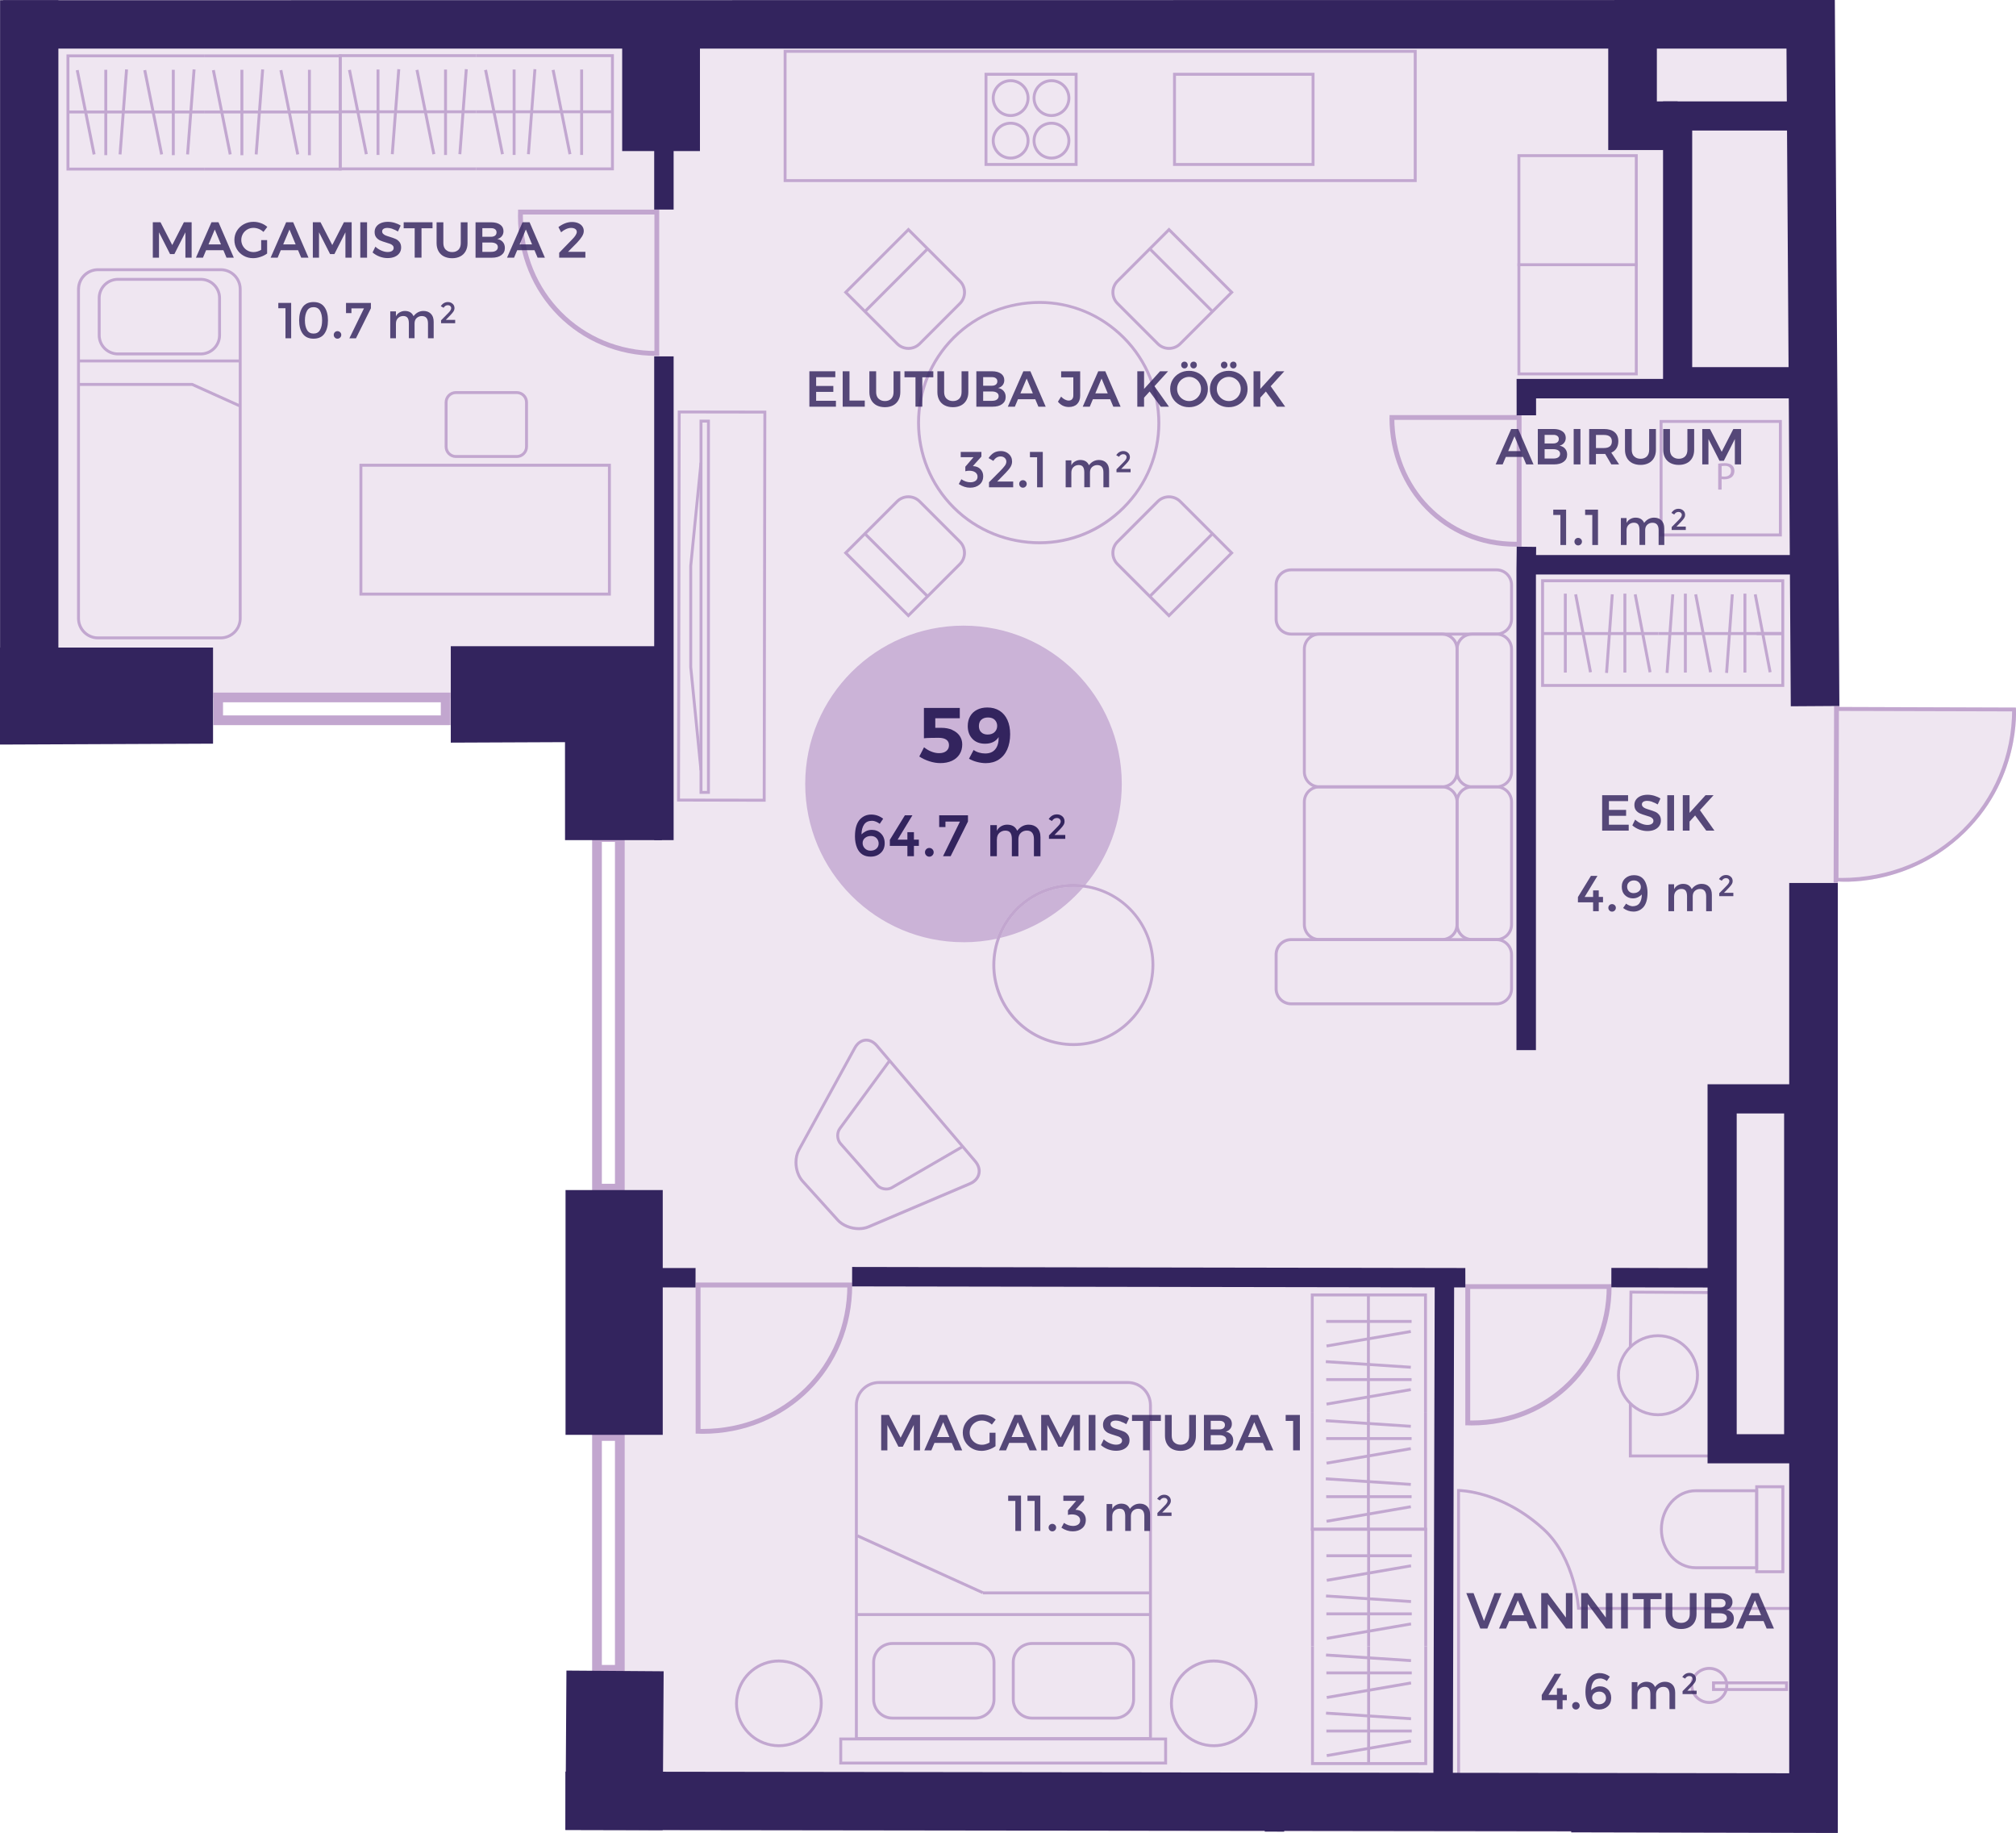 <?xml version="1.0" encoding="UTF-8"?><svg xmlns="http://www.w3.org/2000/svg" xmlns:xlink="http://www.w3.org/1999/xlink" viewBox="0 0 450.26 409.37"><defs><style>.l{clip-path:url(#h);}.m{fill:#c2a6cf;}.n{fill:#33245e;}.o{fill:#cbb3d7;}.p{fill:#c2a7d0;}.q{opacity:.82;}.r{fill:none;}.s{clip-path:url(#f);}.t{fill:#efe6f1;}.u{clip-path:url(#j);}.v{clip-path:url(#i);}.w{clip-path:url(#g);}</style><clipPath id="f"><path d="M410.46,409.37l-284.17-.68-.1-242.94-126.19,.54V.05l409.82-.05,1.02,157.9,39.39,.13s1.33,16.56-12.64,29.04c-12.58,11.24-27.11,9.79-27.11,9.79l-.02,212.49Z" style="fill:none;"/></clipPath><clipPath id="g"><rect x="-1833.49" y="-637.44" width="3125.94" height="1513.74" style="fill:none;"/></clipPath><clipPath id="h"><polyline points="371.17 129.7 344.52 129.7 344.52 153.08 398.18 153.08 398.17 129.7 371.17 129.7 371.17 129.7" style="fill:none;"/></clipPath><clipPath id="i"><polyline points="371.17 129.7 344.52 129.7 344.52 153.08 398.18 153.08 398.17 129.7 371.17 129.7 371.17 129.7" style="fill:none;"/></clipPath><clipPath id="j"><polyline points="371.17 129.7 344.52 129.7 344.52 153.08 398.18 153.08 398.17 129.7 371.17 129.7 371.17 129.7" style="fill:none;"/></clipPath></defs><g id="a"/><g id="b"><g id="c"><g id="d"><g id="e"><g style="clip-path:url(#f);"><g style="clip-path:url(#g);"><polyline points="-783.84 -206.35 -783.84 -91.06 -682.06 -89.56 -682.89 155.11 138.43 155.93 138.43 751.04 857.86 750.06 857.86 -407.38 -191.77 -278.27 -665.94 -221.26 -783.84 -206.35" style="fill:#efe6f1;"/><polyline points="392.35 351.03 392.67 351.03 392.67 332.37 397.86 332.37 397.86 350.7 392.35 350.7 392.35 351.03 392.67 351.03 392.35 351.03 392.35 351.35 398.52 351.35 398.52 331.72 392.02 331.72 392.02 351.35 392.35 351.35 392.35 351.03" style="fill:#c2a7d0;"/><path d="M371.06,341.54h.33c0-2.3,.83-4.37,2.16-5.87,1.34-1.5,3.17-2.41,5.19-2.41h13.28v16.55h-13.28c-2.02,0-3.85-.91-5.19-2.41-1.33-1.5-2.16-3.57-2.16-5.87h-.65c0,4.9,3.55,8.92,8,8.93h13.93v-17.85h-13.93c-4.45,0-7.99,4.02-8,8.93h.33" style="fill:#c2a7d0;"/><path d="M196.31,308.76v.33h55.58c2.61,0,4.72,2.12,4.73,4.73v74.14h-65.03v-74.14c0-2.61,2.11-4.72,4.73-4.73v-.65c-2.97,0-5.38,2.41-5.38,5.38v74.79h66.33v-74.79c0-2.97-2.41-5.38-5.38-5.38h-55.58v.33" style="fill:#c2a7d0;"/><path d="M230.49,367.05v.33h18.51c2.13,0,3.86,1.73,3.86,3.86v8.29c0,2.13-1.73,3.86-3.86,3.86h-18.51c-2.13,0-3.86-1.73-3.86-3.86v-8.29c0-2.13,1.73-3.86,3.86-3.86v-.65c-2.49,0-4.51,2.02-4.51,4.51v8.29c0,2.49,2.02,4.51,4.51,4.51h18.51c2.49,0,4.51-2.02,4.51-4.51v-8.29c0-2.49-2.02-4.51-4.51-4.51h-18.51v.33" style="fill:#c2a7d0;"/><path d="M199.31,367.05v.33h18.51c2.13,0,3.86,1.73,3.86,3.86v8.29c0,2.13-1.73,3.86-3.86,3.86h-18.51c-2.13,0-3.86-1.73-3.86-3.86v-8.29c0-2.13,1.73-3.86,3.86-3.86v-.65c-2.49,0-4.51,2.02-4.51,4.51v8.29c0,2.49,2.02,4.51,4.51,4.51h18.51c2.49,0,4.51-2.02,4.51-4.51v-8.29c0-2.49-2.02-4.51-4.51-4.51h-18.51v.33" style="fill:#c2a7d0;"/><rect x="191.36" y="360.27" width="65.58" height=".65" style="fill:#c2a7d0;"/><rect x="219.53" y="355.43" width="37.41" height=".65" style="fill:#c2a7d0;"/><polyline points="187.77 388.38 187.77 388.7 260.01 388.7 260.01 393.43 188.1 393.43 188.1 388.38 187.77 388.38 187.77 388.7 187.77 388.38 187.45 388.38 187.45 394.08 260.66 394.08 260.66 388.05 187.45 388.05 187.45 388.38 187.77 388.38" style="fill:#c2a7d0;"/><polyline points="219.66 355.42 191.62 342.69 191.35 343.29 219.39 356.01" style="fill:#c2a7d0;"/><path d="M187.09,272.47l-.24,.22c1.2,1.32,3.12,2.04,4.96,2.05,.81,0,1.6-.14,2.31-.44l22.64-9.63c1.44-.61,2.27-1.8,2.27-3.1,0-.82-.32-1.66-.97-2.42l-21.98-25.83c-.75-.88-1.68-1.35-2.6-1.35-1.11,0-2.17,.68-2.84,1.9l-12.48,22.76c-.48,.88-.71,1.92-.71,2.97,0,1.62,.54,3.28,1.58,4.43l7.82,8.65,.48-.44-7.82-8.65c-.91-1-1.41-2.52-1.41-4,0-.96,.21-1.89,.63-2.65l12.48-22.76c.59-1.06,1.42-1.56,2.26-1.56,.7,0,1.45,.35,2.11,1.11l21.98,25.83c.56,.65,.81,1.35,.81,1.99,0,1.02-.62,1.96-1.87,2.5l-22.64,9.63c-.62,.26-1.33,.39-2.06,.39-1.67,0-3.44-.68-4.48-1.83l-.24,.22" style="fill:#c2a7d0;"/><path d="M198.43,236.7l-11.11,15.15c-.38,.51-.55,1.14-.55,1.77,0,.73,.24,1.46,.72,2.01l8.17,9.27c.57,.64,1.43,.98,2.28,.98,.5,0,1-.12,1.44-.37l15.85-9.19-.33-.56-15.85,9.19c-.33,.19-.72,.29-1.12,.28-.68,0-1.37-.28-1.79-.76l-8.17-9.27c-.36-.41-.56-.99-.56-1.58,0-.51,.15-1.01,.43-1.39l11.11-15.15-.53-.38" style="fill:#c2a7d0;"/><polyline points="399.01 377.34 399.01 377.01 383.02 377.01 383.02 376.17 398.69 376.17 398.69 377.34 399.01 377.34 399.01 377.01 399.01 377.34 399.34 377.34 399.34 375.52 382.37 375.52 382.37 377.66 399.34 377.66 399.34 377.34 399.01 377.34" style="fill:#c2a6cf;"/><path d="M385.67,376.42h-.33c0,1.92-1.6,3.48-3.58,3.48s-3.57-1.57-3.58-3.48c0-1.92,1.6-3.48,3.58-3.48s3.57,1.57,3.58,3.48h.65c0-2.29-1.9-4.13-4.23-4.14-2.33,0-4.23,1.85-4.23,4.14s1.9,4.13,4.23,4.14c2.33,0,4.23-1.85,4.23-4.14h-.33" style="fill:#c2a6cf;"/><path d="M243.08,198.06l-.06,.32c8.35,1.6,14.16,8.91,14.16,17.11,0,1.09-.1,2.19-.31,3.3-1.6,8.35-8.91,14.17-17.11,14.17-1.09,0-2.19-.1-3.3-.31-8.36-1.6-14.17-8.91-14.17-17.11,0-1.09,.1-2.19,.31-3.3,1.6-8.35,8.91-14.16,17.11-14.16,1.09,0,2.19,.1,3.3,.31l.06-.32,.06-.32c-1.15-.22-2.29-.33-3.42-.33-8.51,0-16.09,6.03-17.75,14.7-.22,1.15-.33,2.29-.33,3.42,0,8.51,6.03,16.09,14.69,17.75,1.15,.22,2.29,.33,3.42,.33,8.51,0,16.09-6.03,17.75-14.69,.22-1.15,.33-2.29,.33-3.42,0-8.51-6.03-16.09-14.69-17.75l-.06,.32" style="fill:#c2a7d0;"/><path d="M272.87,371.12l-.06,.32c4.38,.84,7.42,4.67,7.42,8.97,0,.57-.05,1.15-.16,1.73-.84,4.38-4.67,7.42-8.97,7.42-.57,0-1.15-.05-1.73-.16-4.38-.84-7.42-4.67-7.42-8.96,0-.57,.05-1.15,.16-1.73,.84-4.38,4.67-7.42,8.97-7.42,.57,0,1.15,.05,1.73,.16l.06-.32,.06-.32c-.62-.12-1.24-.18-1.85-.18-4.6,0-8.71,3.26-9.6,7.95-.12,.62-.18,1.24-.18,1.85,0,4.6,3.26,8.7,7.95,9.6,.62,.12,1.24,.18,1.85,.18,4.6,0,8.7-3.26,9.6-7.95,.12-.62,.18-1.24,.18-1.85,0-4.6-3.26-8.71-7.95-9.6l-.06,.32" style="fill:#c2a7d0;"/><path d="M175.74,371.12l-.06,.32c4.38,.84,7.42,4.67,7.42,8.97,0,.57-.05,1.15-.16,1.73-.84,4.38-4.67,7.42-8.97,7.42-.57,0-1.15-.05-1.73-.16-4.38-.84-7.42-4.67-7.42-8.96,0-.57,.05-1.15,.16-1.73,.84-4.38,4.67-7.42,8.97-7.42,.57,0,1.15,.05,1.73,.16l.06-.32,.06-.32c-.62-.12-1.24-.18-1.85-.18-4.6,0-8.71,3.26-9.6,7.95-.12,.62-.18,1.24-.18,1.85,0,4.6,3.26,8.7,7.95,9.6,.62,.12,1.24,.18,1.85,.18,4.6,0,8.71-3.26,9.6-7.95,.12-.62,.18-1.24,.18-1.85,0-4.6-3.26-8.71-7.95-9.6l-.06,.32" style="fill:#c2a7d0;"/><path d="M44.84,79.05v-.33H26.34c-2.13,0-3.86-1.73-3.86-3.86v-8.29c0-2.13,1.73-3.86,3.86-3.86h18.51c2.13,0,3.86,1.73,3.86,3.86v8.29c0,2.13-1.73,3.86-3.86,3.86v.65c2.49,0,4.51-2.02,4.51-4.51v-8.29c0-2.49-2.02-4.51-4.51-4.51H26.34c-2.49,0-4.51,2.02-4.51,4.51v8.29c0,2.49,2.02,4.51,4.51,4.51h18.51v-.33" style="fill:#c2a7d0;"/><path d="M17.54,64.58h.33c0-2.21,1.81-4.01,4.02-4.02h27.42c2.21,0,4.01,1.81,4.02,4.02v73.54c0,2.21-1.81,4.01-4.02,4.02H21.88c-2.21,0-4.01-1.81-4.02-4.02V64.58h-.65v73.54c0,2.57,2.1,4.67,4.67,4.67h27.42c2.57,0,4.67-2.1,4.67-4.67V64.58c0-2.57-2.1-4.67-4.67-4.67H21.88c-2.57,0-4.67,2.1-4.67,4.67h.33" style="fill:#c2a7d0;"/><rect x="17.54" y="80.29" width="36.1" height=".65" style="fill:#c2a7d0;"/><polyline points="17.54 86.18 42.85 86.18 53.51 90.99 53.77 90.39 42.99 85.53 17.54 85.53 17.54 86.18" style="fill:#c2a7d0;"/><polyline points="397.64 119.47 397.64 119.15 371.32 119.15 371.32 94.45 397.31 94.45 397.31 119.47 397.64 119.47 397.64 119.15 397.64 119.47 397.96 119.47 397.96 93.8 370.66 93.8 370.66 119.8 397.96 119.8 397.96 119.47 397.64 119.47" style="fill:#c2a7d0;"/><path d="M383.75,103.55c.37-.06,.85-.11,1.46-.11,.75,0,1.3,.17,1.65,.49,.32,.28,.51,.7,.51,1.23s-.16,.95-.45,1.25c-.4,.43-1.05,.64-1.8,.64-.22,0-.43,0-.61-.05v2.35h-.76v-5.8m.76,2.83c.16,.05,.38,.06,.63,.06,.91,0,1.47-.44,1.47-1.25s-.55-1.15-1.38-1.15c-.33,0-.58,.03-.71,.06v2.28Z" style="fill:#c2a6cf;"/><polyline points="80.61 103.9 80.61 104.23 135.78 104.23 135.78 132.35 80.93 132.35 80.93 103.9 80.61 103.9 80.61 104.23 80.61 103.9 80.28 103.9 80.28 133.01 136.43 133.01 136.43 103.57 80.28 103.57 80.28 103.9 80.61 103.9" style="fill:#c2a7d0;"/><path d="M117.6,99.78h-.33c0,1.01-.83,1.84-1.85,1.85h-13.61c-1.01,0-1.84-.83-1.85-1.85v-9.93c0-1.01,.83-1.84,1.85-1.85h13.61c1.01,0,1.84,.83,1.85,1.85v9.93h.65v-9.93c0-1.37-1.12-2.49-2.5-2.5h-13.61c-1.37,0-2.49,1.12-2.5,2.5v9.93c0,1.37,1.12,2.49,2.5,2.5h13.61c1.37,0,2.49-1.12,2.5-2.5h-.33" style="fill:#c2a6cf;"/><polyline points="382.07 288.35 363.94 288.25 363.8 300.88 364.45 300.89 364.58 288.9 382.06 289 382.07 288.35" style="fill:#c2a7d0;"/><polyline points="363.8 313.4 363.8 325.5 381.53 325.5 381.53 324.85 364.45 324.85 364.45 313.4 363.8 313.4" style="fill:#c2a7d0;"/><path d="M379.13,307.14h-.33c0,2.35-.95,4.47-2.49,6.01-1.54,1.54-3.66,2.49-6.01,2.49s-4.47-.95-6.01-2.49c-1.54-1.54-2.49-3.66-2.49-6.01s.95-4.47,2.49-6.01c1.54-1.54,3.66-2.49,6.01-2.49s4.47,.95,6.01,2.49c1.54,1.54,2.49,3.66,2.49,6.01h.65c0-5.05-4.1-9.15-9.15-9.15s-9.15,4.1-9.15,9.15,4.1,9.15,9.15,9.15,9.15-4.1,9.15-9.15h-.33" style="fill:#c2a7d0;"/><polyline points="170.67 178.72 170.67 178.39 151.87 178.36 152.02 92.33 170.5 92.36 170.35 178.72 170.67 178.72 170.67 178.39 170.67 178.72 171 178.72 171.15 91.71 151.37 91.68 151.22 179.01 171 179.05 171 178.72 170.67 178.72" style="fill:#c2a7d0;"/><polyline points="156.56 176.97 156.89 176.97 156.89 94.37 157.9 94.37 157.9 176.65 156.56 176.65 156.56 176.97 156.89 176.97 156.56 176.97 156.56 177.3 158.55 177.3 158.55 93.72 156.24 93.72 156.24 177.3 156.56 177.3 156.56 176.97" style="fill:#c2a7d0;"/><polyline points="156.88 172 154.6 149 154.6 126.38 156.88 103.38 156.24 103.31 153.95 126.35 153.95 149.03 156.24 172.07 156.88 172" style="fill:#c2a7d0;"/><polyline points="240.35 16.59 240.02 16.59 240.02 36.4 220.54 36.4 220.54 16.92 240.35 16.92 240.35 16.59 240.02 16.59 240.35 16.59 240.35 16.26 219.89 16.26 219.89 37.05 240.67 37.05 240.67 16.26 240.35 16.26 240.35 16.59" style="fill:#c2a7d0;"/><path d="M225.72,27.51v.33c1.97,0,3.56,1.6,3.57,3.57,0,1.97-1.6,3.56-3.57,3.57-1.97,0-3.56-1.6-3.57-3.57,0-1.97,1.6-3.56,3.57-3.57v-.65c-2.33,0-4.22,1.89-4.22,4.22,0,2.33,1.89,4.22,4.22,4.22s4.22-1.89,4.22-4.22c0-2.33-1.89-4.22-4.22-4.22v.33" style="fill:#c2a7d0;"/><path d="M225.72,18.01v.33c1.97,0,3.56,1.6,3.57,3.57,0,1.97-1.6,3.56-3.57,3.57-1.97,0-3.56-1.6-3.57-3.57,0-1.97,1.6-3.56,3.57-3.57v-.65c-2.33,0-4.22,1.89-4.22,4.22,0,2.33,1.89,4.22,4.22,4.22s4.22-1.89,4.22-4.22c0-2.33-1.89-4.22-4.22-4.22v.33" style="fill:#c2a7d0;"/><path d="M234.84,27.51v.33c1.97,0,3.56,1.6,3.57,3.57,0,1.97-1.6,3.56-3.57,3.57-1.97,0-3.56-1.6-3.57-3.57,0-1.97,1.6-3.56,3.57-3.57v-.65c-2.33,0-4.22,1.89-4.22,4.22s1.89,4.22,4.22,4.22,4.22-1.89,4.22-4.22c0-2.33-1.89-4.22-4.22-4.22v.33" style="fill:#c2a7d0;"/><path d="M234.84,18.01v.33c1.97,0,3.56,1.6,3.57,3.57,0,1.97-1.6,3.56-3.57,3.57-1.97,0-3.56-1.6-3.57-3.57,0-1.97,1.6-3.56,3.57-3.57v-.65c-2.33,0-4.22,1.89-4.22,4.22s1.89,4.22,4.22,4.22,4.22-1.89,4.22-4.22c0-2.33-1.89-4.22-4.22-4.22v.33" style="fill:#c2a7d0;"/><polyline points="293.27 16.59 292.94 16.59 292.94 36.4 262.64 36.4 262.64 16.92 293.27 16.92 293.27 16.59 292.94 16.59 293.27 16.59 293.27 16.26 261.99 16.26 261.99 37.05 293.59 37.05 293.59 16.26 293.27 16.26 293.27 16.59" style="fill:#c2a7d0;"/><polyline points="316.08 11.46 315.75 11.46 315.75 40.01 175.67 40.01 175.67 11.79 316.08 11.79 316.08 11.46 315.75 11.46 316.08 11.46 316.08 11.14 175.02 11.14 175.02 40.66 316.41 40.66 316.41 11.14 316.08 11.14 316.08 11.46" style="fill:#c2a7d0;"/><polyline points="365.46 34.75 365.13 34.75 365.13 83.18 339.56 83.18 339.56 35.08 365.46 35.08 365.46 34.75 365.13 34.75 365.46 34.75 365.46 34.43 338.91 34.43 338.91 83.83 365.78 83.83 365.78 34.43 365.46 34.43 365.46 34.75" style="fill:#c2a7d0;"/><rect x="338.92" y="58.8" width="26.85" height=".65" style="fill:#c2a7d0;"/><path d="M250.96,113.36l-.23-.23c-5.13,5.13-11.82,7.76-18.53,7.76-6.86,0-13.73-2.54-18.96-7.76-5.18-5.18-7.76-11.96-7.76-18.75,0-6.79,2.59-13.57,7.76-18.75,5.23-5.23,12.1-7.76,18.96-7.76s13.41,2.64,18.53,7.76c5.2,5.21,7.76,12.03,7.76,18.86s-2.61,13.49-7.76,18.64l.23,.23,.23,.23c5.28-5.28,7.96-12.18,7.96-19.1s-2.62-13.98-7.96-19.32c-5.25-5.25-12.11-7.95-18.99-7.95s-14.06,2.59-19.42,7.95c-5.3,5.3-7.96,12.26-7.96,19.21s2.65,13.9,7.96,19.21,12.4,7.96,19.42,7.96,13.75-2.71,18.99-7.96l-.23-.23" style="fill:#c2a7d0;"/><path d="M275.09,123.49l-.23-.23-13.77,13.77-11.26-11.26c-.63-.63-.94-1.45-.94-2.28s.31-1.65,.94-2.28l8.98-8.98c.63-.63,1.45-.94,2.27-.94s1.65,.31,2.29,.94l11.49,11.49,.23-.23-.23-.23,.23,.23,.23-.23-11.49-11.49c-.76-.76-1.75-1.14-2.75-1.14s-1.98,.38-2.74,1.14l-8.98,8.98c-.76,.76-1.14,1.75-1.14,2.74s.38,1.98,1.14,2.74l11.72,11.72,14.46-14.46-.23-.23-.23,.23" style="fill:#c2a7d0;"/><polyline points="257.03 133.43 271.03 119.43 270.57 118.97 256.57 132.97" style="fill:#c2a7d0;"/><path d="M188.89,65.28l.23,.23,13.77-13.77,11.26,11.26c.63,.63,.94,1.45,.94,2.28s-.31,1.65-.94,2.28l-8.98,8.98c-.63,.63-1.45,.94-2.28,.94s-1.65-.31-2.28-.94l-11.49-11.49-.23,.23,.23,.23-.23-.23-.23,.23,11.49,11.49c.76,.76,1.75,1.14,2.74,1.14s1.98-.38,2.74-1.14l8.98-8.98c.76-.76,1.14-1.75,1.14-2.74s-.38-1.99-1.14-2.74l-11.72-11.72-14.46,14.46,.23,.23,.23-.23" style="fill:#c2a7d0;"/><polyline points="206.94 55.34 192.95 69.34 193.41 69.8 207.4 55.8" style="fill:#c2a7d0;"/><path d="M202.88,137.48l.23-.23-13.77-13.77,11.26-11.26c.63-.63,1.45-.94,2.28-.94s1.65,.31,2.28,.94l8.98,8.98c.63,.63,.94,1.45,.94,2.28s-.31,1.65-.94,2.28l-11.49,11.49,.23,.23,.23-.23-.23,.23,.23,.23,11.49-11.49c.76-.76,1.14-1.75,1.14-2.74s-.38-1.98-1.14-2.74l-8.98-8.98c-.76-.76-1.75-1.14-2.74-1.14s-1.98,.38-2.74,1.14l-11.72,11.72,14.46,14.46,.23-.23-.23-.23" style="fill:#c2a7d0;"/><polyline points="192.94 119.43 206.94 133.42 207.4 132.96 193.4 118.97" style="fill:#c2a7d0;"/><path d="M261.09,51.28l-.23,.23,13.77,13.77-11.26,11.26c-.63,.63-1.45,.94-2.28,.94s-1.65-.31-2.28-.94l-8.98-8.98c-.63-.63-.94-1.45-.94-2.28s.31-1.65,.94-2.28l11.49-11.49-.23-.23-.23,.23,.23-.23-.23-.23-11.49,11.49c-.76,.75-1.14,1.75-1.14,2.74s.38,1.99,1.14,2.74l8.98,8.98c.76,.76,1.75,1.14,2.74,1.14s1.99-.38,2.74-1.14l11.72-11.72-14.46-14.46-.23,.23,.23,.23" style="fill:#c2a7d0;"/><polyline points="271.03 69.34 257.03 55.34 256.57 55.8 270.57 69.8" style="fill:#c2a7d0;"/><polyline points="296.14 382.93 315.12 384.18 315.16 383.53 296.18 382.28" style="fill:#c2a7d0;"/><polyline points="296.38 379.43 315.2 376.19 315.09 375.54 296.27 378.79" style="fill:#c2a7d0;"/><rect x="305.35" y="367.71" width=".65" height="26.16" style="fill:#c2a7d0;"/><polyline points="296.38 392.41 315.2 389.16 315.09 388.52 296.27 391.77" style="fill:#c2a7d0;"/><rect x="296.24" y="386.27" width="19.07" height=".65" style="fill:#c2a7d0;"/><rect x="296.24" y="373.29" width="19.07" height=".65" style="fill:#c2a7d0;"/><polyline points="296.14 369.95 315.12 371.2 315.16 370.55 296.18 369.3" style="fill:#c2a7d0;"/><polyline points="318.1 367.71 318.1 393.54 293.46 393.54 293.46 367.71 292.81 367.71 292.81 394.2 318.75 394.2 318.75 367.71 318.1 367.71" style="fill:#c2a7d0;"/><polyline points="318.75 367.7 318.75 341.21 292.81 341.21 292.81 367.7 293.46 367.7 293.46 341.86 318.1 341.86 318.1 367.7 318.75 367.7" style="fill:#c2a7d0;"/><polyline points="296.14 356.76 315.12 358.01 315.16 357.36 296.18 356.12" style="fill:#c2a7d0;"/><polyline points="296.38 353.27 315.2 350.02 315.09 349.38 296.27 352.62" style="fill:#c2a7d0;"/><rect x="305.35" y="341.54" width=".65" height="26.16" style="fill:#c2a7d0;"/><polyline points="296.38 366.24 315.2 363 315.09 362.36 296.27 365.6" style="fill:#c2a7d0;"/><rect x="296.24" y="360.11" width="19.07" height=".65" style="fill:#c2a7d0;"/><rect x="296.24" y="347.13" width="19.07" height=".65" style="fill:#c2a7d0;"/><polyline points="296.09 330.6 315.07 331.85 315.12 331.2 296.14 329.95" style="fill:#c2a7d0;"/><polyline points="296.33 327.1 315.15 323.86 315.04 323.21 296.22 326.46" style="fill:#c2a7d0;"/><rect x="305.3" y="315.37" width=".65" height="26.16" style="fill:#c2a7d0;"/><polyline points="296.33 340.08 315.15 336.83 315.04 336.19 296.22 339.44" style="fill:#c2a7d0;"/><rect x="296.2" y="333.94" width="19.07" height=".65" style="fill:#c2a7d0;"/><rect x="296.2" y="320.96" width="19.07" height=".65" style="fill:#c2a7d0;"/><polyline points="296.09 317.62 315.07 318.87 315.12 318.22 296.14 316.97" style="fill:#c2a7d0;"/><polyline points="318.05 315.37 318.05 341.21 293.41 341.21 293.41 315.37 292.76 315.37 292.76 341.86 318.7 341.86 318.7 315.37 318.05 315.37" style="fill:#c2a7d0;"/><polyline points="318.7 315.37 318.7 288.88 292.76 288.88 292.76 315.37 293.41 315.37 293.41 289.53 318.05 289.53 318.05 315.37 318.7 315.37" style="fill:#c2a7d0;"/><polyline points="296.09 304.43 315.07 305.68 315.12 305.03 296.14 303.78" style="fill:#c2a7d0;"/><polyline points="296.33 300.93 315.15 297.69 315.04 297.05 296.22 300.29" style="fill:#c2a7d0;"/><rect x="305.3" y="289.21" width=".65" height="26.16" style="fill:#c2a7d0;"/><polyline points="296.33 313.91 315.15 310.67 315.04 310.03 296.22 313.27" style="fill:#c2a7d0;"/><rect x="296.2" y="307.78" width="19.07" height=".65" style="fill:#c2a7d0;"/><polyline points="296.2 295.45 315.27 295.45 315.27 294.8 296.2 294.8" style="fill:#c2a7d0;"/><polyline points="27.94 15.48 26.49 34.46 27.14 34.51 28.59 15.53" style="fill:#c2a7d0;"/><polyline points="32.01 15.73 35.78 34.55 36.42 34.42 32.65 15.6" style="fill:#c2a7d0;"/><rect x="15.18" y="24.69" width="30.4" height=".65" style="fill:#c2a7d0;"/><polyline points="16.93 15.73 20.7 34.55 21.34 34.42 17.57 15.6" style="fill:#c2a7d0;"/><rect x="23.3" y="15.58" width=".65" height="19.07" style="fill:#c2a7d0;"/><rect x="38.38" y="15.58" width=".65" height="19.07" style="fill:#c2a7d0;"/><polyline points="43.02 15.48 41.57 34.46 42.22 34.51 43.67 15.53" style="fill:#c2a7d0;"/><polyline points="45.58 37.44 15.51 37.44 15.5 12.8 45.58 12.8 45.58 12.15 14.85 12.15 14.85 38.09 45.58 38.09 45.58 37.44" style="fill:#c2a7d0;"/><polyline points="45.58 38.09 76.3 38.09 76.3 12.15 45.58 12.15 45.58 12.8 75.65 12.8 75.65 37.44 45.58 37.44 45.58 38.09" style="fill:#c2a7d0;"/><polyline points="58.34 15.48 56.89 34.46 57.54 34.51 58.99 15.53" style="fill:#c2a7d0;"/><polyline points="62.41 15.73 66.18 34.55 66.82 34.42 63.05 15.6" style="fill:#c2a7d0;"/><rect x="45.58" y="24.69" width="30.4" height=".65" style="fill:#c2a7d0;"/><polyline points="47.33 15.73 51.1 34.55 51.74 34.42 47.97 15.6" style="fill:#c2a7d0;"/><polyline points="53.7 15.58 53.7 34.66 54.35 34.66 54.35 15.58" style="fill:#c2a7d0;"/><polyline points="68.78 15.58 68.78 34.66 69.43 34.66 69.43 15.58" style="fill:#c2a7d0;"/><polyline points="88.74 15.43 87.29 34.41 87.94 34.46 89.39 15.48" style="fill:#c2a7d0;"/><polyline points="92.81 15.68 96.58 34.5 97.22 34.37 93.45 15.55" style="fill:#c2a7d0;"/><rect x="75.98" y="24.64" width="30.4" height=".65" style="fill:#c2a7d0;"/><polyline points="77.73 15.68 81.5 34.5 82.14 34.37 78.37 15.55" style="fill:#c2a7d0;"/><rect x="84.1" y="15.53" width=".65" height="19.07" style="fill:#c2a7d0;"/><polyline points="99.18 15.54 99.18 34.61 99.83 34.61 99.83 15.54" style="fill:#c2a7d0;"/><polyline points="103.82 15.43 102.38 34.41 103.03 34.46 104.47 15.48" style="fill:#c2a7d0;"/><polyline points="106.38 37.39 76.31 37.39 76.31 12.75 106.38 12.75 106.38 12.1 75.65 12.1 75.66 38.04 106.38 38.04 106.38 37.39" style="fill:#c2a7d0;"/><polyline points="106.38 38.04 137.11 38.04 137.11 12.1 106.38 12.1 106.38 12.75 136.46 12.75 136.46 37.39 106.38 37.39 106.38 38.04" style="fill:#c2a7d0;"/><polyline points="119.15 15.43 117.7 34.41 118.34 34.46 119.79 15.48" style="fill:#c2a7d0;"/><polyline points="123.21 15.68 126.98 34.5 127.62 34.37 123.85 15.55" style="fill:#c2a7d0;"/><rect x="106.38" y="24.64" width="30.4" height=".65" style="fill:#c2a7d0;"/><polyline points="108.13 15.68 111.9 34.5 112.54 34.37 108.77 15.55" style="fill:#c2a7d0;"/><rect x="114.5" y="15.53" width=".65" height="19.07" style="fill:#c2a7d0;"/><rect x="129.58" y="15.53" width=".65" height="19.07" style="fill:#c2a7d0;"/><g style="clip-path:url(#h);"><polyline points="385.95 150.31 387.23 132.76 386.58 132.71 385.3 150.26" style="fill:#c2a7d0;"/><polyline points="382.37 150.08 379.04 132.68 378.4 132.8 381.72 150.2" style="fill:#c2a7d0;"/><rect x="370.36" y="141.17" width="27.82" height=".65" style="fill:#c2a7d0;"/><polyline points="395.67 150.08 392.34 132.68 391.7 132.8 395.03 150.2" style="fill:#c2a7d0;"/></g><rect x="389.39" y="132.58" width=".65" height="17.63" style="fill:#c2a7d0;"/><rect x="376.09" y="132.58" width=".65" height="17.63" style="fill:#c2a7d0;"/><g style="clip-path:url(#i);"><polyline points="372.65 150.31 373.93 132.76 373.28 132.71 372 150.26" style="fill:#c2a7d0;"/><polyline points="359.14 150.31 360.42 132.76 359.77 132.71 358.49 150.26" style="fill:#c2a7d0;"/><polyline points="355.55 150.08 352.23 132.68 351.59 132.8 354.91 150.2" style="fill:#c2a7d0;"/><rect x="344.52" y="141.17" width="25.83" height=".65" style="fill:#c2a7d0;"/><polyline points="368.85 150.08 365.53 132.68 364.89 132.8 368.21 150.2" style="fill:#c2a7d0;"/></g><rect x="362.58" y="132.58" width=".65" height="17.63" style="fill:#c2a7d0;"/><rect x="349.28" y="132.58" width=".65" height="17.63" style="fill:#c2a7d0;"/><g style="clip-path:url(#j);"><rect x="392.32" y="141.17" width="5.85" height=".65" style="fill:#c2a7d0;"/><rect x="398.06" y="132.58" width=".12" height="17.63" style="fill:#c2a7d0;"/></g><polyline points="371.17 129.7 371.17 129.38 344.2 129.38 344.2 153.41 398.5 153.41 398.5 129.38 371.17 129.38 371.17 129.7 371.19 129.38 371.19 129.38 371.18 129.38 371.17 129.38 371.17 129.7 371.16 130.03 371.16 130.03 371.17 130.03 397.85 130.03 397.85 152.76 371.17 152.76 344.85 152.76 344.85 130.03 371.17 130.03 371.17 129.7 371.16 130.03 371.17 129.7" style="fill:#c2a7d0;"/><path d="M401,402.53v-43.63h-46.68v0l-1.76-.03v.33l.32-.02s-.69-11.2-7.83-17.81c-9.54-8.81-19.24-8.82-19.29-8.82h-.33v26.45l.02,40.34h.65l-.02-40.34v-26.13h-.33v.33s.57,0,1.61,.13c3.1,.4,10.21,2.02,17.24,8.51,3.45,3.18,5.36,7.53,6.41,11.08,.52,1.78,.83,3.35,1,4.48,.17,1.13,.21,1.81,.21,1.81l.02,.3,2.06,.04h46.03v42.98h.65" style="fill:#c2a7d0;"/><path d="M337.6,213.21h-.33v7.62c0,1.68-1.36,3.03-3.03,3.03h-45.86c-1.68,0-3.03-1.36-3.03-3.03v-7.62c0-1.68,1.36-3.03,3.03-3.03h45.86c1.68,0,3.03,1.36,3.03,3.03h.65c0-2.04-1.65-3.69-3.69-3.69h-45.86c-2.04,0-3.69,1.65-3.69,3.69v7.62c0,2.04,1.65,3.69,3.69,3.69h45.86c2.04,0,3.69-1.65,3.69-3.69v-7.62h-.33" style="fill:#c2a7d0;"/><path d="M337.6,130.63h-.33v7.62c0,1.68-1.36,3.03-3.03,3.03h-45.86c-1.68,0-3.03-1.36-3.03-3.03v-7.62c0-1.68,1.36-3.03,3.03-3.03h45.86c1.68,0,3.03,1.36,3.03,3.03h.65c0-2.04-1.65-3.69-3.69-3.69h-45.86c-2.04,0-3.69,1.65-3.69,3.69v7.62c0,2.04,1.65,3.69,3.69,3.69h45.86c2.04,0,3.69-1.65,3.69-3.69v-7.62h-.33" style="fill:#c2a7d0;"/><path d="M337.6,179.09h-.33v27.39c0,1.68-1.36,3.03-3.03,3.03h-5.45c-1.68,0-3.03-1.36-3.04-3.03v-27.39c0-1.68,1.36-3.03,3.04-3.03h5.45c1.68,0,3.03,1.36,3.03,3.03h.65c0-2.04-1.65-3.69-3.69-3.69h-5.45c-2.04,0-3.69,1.65-3.69,3.69v27.39c0,2.04,1.65,3.69,3.69,3.69h5.45c2.04,0,3.69-1.65,3.69-3.69v-27.39h-.33" style="fill:#c2a7d0;"/><path d="M291.32,179.09h-.33v27.39c0,2.04,1.65,3.69,3.69,3.69h27.39c2.04,0,3.69-1.65,3.69-3.69v-27.39c0-2.04-1.65-3.69-3.69-3.69h-27.39c-2.04,0-3.69,1.65-3.69,3.69h.65c0-1.68,1.36-3.03,3.03-3.03h27.39c1.68,0,3.03,1.36,3.03,3.03v27.39c0,1.68-1.36,3.03-3.03,3.03h-27.39c-1.68,0-3.03-1.36-3.03-3.03v-27.39h-.33" style="fill:#c2a7d0;"/><path d="M337.6,144.98h-.33v27.39c0,1.68-1.36,3.03-3.03,3.03h-5.45c-1.68,0-3.03-1.36-3.04-3.03v-27.39c0-1.68,1.36-3.03,3.04-3.03h5.45c1.68,0,3.03,1.36,3.03,3.03h.65c0-2.04-1.65-3.69-3.69-3.69h-5.45c-2.04,0-3.69,1.65-3.69,3.69v27.39c0,2.04,1.65,3.69,3.69,3.69h5.45c2.04,0,3.69-1.65,3.69-3.69v-27.39h-.33" style="fill:#c2a7d0;"/><path d="M291.32,144.98h-.33v27.39c0,2.04,1.65,3.69,3.69,3.69h27.39c2.04,0,3.69-1.65,3.69-3.69v-27.39c0-2.04-1.65-3.69-3.69-3.69h-27.39c-2.04,0-3.69,1.65-3.69,3.69h.65c0-1.68,1.36-3.03,3.03-3.03h27.39c1.68,0,3.03,1.36,3.03,3.03v27.39c0,1.68-1.36,3.03-3.03,3.03h-27.39c-1.68,0-3.03-1.36-3.03-3.03v-27.39h-.33" style="fill:#c2a7d0;"/><path d="M471.96,233.92h.54v-37.76h-38.88l-.02,.53c0,.36-.02,.71-.02,1.06,0,10.34,4.18,19.53,11.07,26.12,6.89,6.59,16.47,10.59,27.27,10.59h.58v-.54h-.54v-.54h-.03c-21.05-.01-37.25-15.55-37.25-35.62,0-.34,0-.69,.02-1.03l-.54-.02v.54h37.81v-.54h-.54v37.21h.54v0" style="fill:#c2a6cf;"/><path d="M359.39,287.35v-.54h-32.12v31.52h.53c.3,.02,.6,.02,.9,.02,8.79,0,16.6-3.37,22.21-8.94,5.61-5.56,9.02-13.32,9.02-22.04h0l.02-.57h-.56v.54l-.54-.02v.04c0,16.88-13.14,29.89-30.14,29.89-.29,0-.58,0-.87-.01l-.02,.54h.54v-30.45h-.54v.54h31.57v-.54l-.54-.02,.54,.02" style="fill:#c2a6cf;"/><path d="M472.51,85.85h.54V46.98h-38.18v.53c-.02,.36-.03,.73-.03,1.09,0,10.63,4.1,20.09,10.86,26.88,6.76,6.79,16.17,10.91,26.77,10.91h.58v-.54h-.54v-.54h-.03c-20.63,0-36.53-16-36.54-36.7,0-.35,0-.71,.01-1.06l-.54-.02v.54h37.1v-.54h-.54v38.32h.54v0" style="fill:#c2a6cf;"/><path d="M146.69,78.93h.54V46.82h-31.52v.53c-.02,.3-.02,.6-.02,.9,0,8.79,3.37,16.6,8.94,22.21,5.56,5.61,13.32,9.02,22.04,9.02h.57v-.54h-.54v-.54h-.03c-16.88,0-29.89-13.14-29.89-30.14,0-.29,0-.58,.01-.87l-.54-.02v.54h30.45v-.54h-.54v31.57h.54v0" style="fill:#c2a6cf;"/><path d="M310.87,93.24v.54h28.41v-.54h-.54v28.29h.54v-.54c-.28,0-.54,.01-.8,.01-15.26,0-27.06-12.06-27.07-27.73h0l-.54-.02v0h-.54v.02c0,8.11,3.07,15.32,8.13,20.5,5.06,5.18,12.1,8.32,20.03,8.32,.27,0,.54,0,.81-.01l.53-.02v-29.36h-29.48v.53h.53" style="fill:#c2a6cf;"/><path d="M449.95,158.32v-.54c-6.68-.02-39.78-.1-39.78-.1h-.54v.54s-.09,36.18-.1,38.37v.53l.53,.02c.41,.01,.83,.02,1.24,.02,22.03,0,39.16-16.92,39.19-38.82v-.54h-.54v.54h-.54c-.05,21.32-16.65,37.73-38.11,37.74-.4,0-.81,0-1.21-.02l-.02,.54h.54c0-2.18,.1-38.36,.1-38.36h-.54v.54s2.07,0,5.27,.01c9.62,.03,29.49,.08,34.5,.09v-.54h0" style="fill:#c2a6cf;"/><path d="M189.79,286.98v-.54h-34.42v33.75h.53c.32,.02,.64,.03,.97,.03,9.42,0,17.79-3.62,23.8-9.58,6.01-5.96,9.66-14.27,9.66-23.62v-.57h-.54v.54h-.54v.03c0,18.13-14.11,32.11-32.38,32.12-.31,0-.62,0-.94-.01v.54h.53v-32.67h-.54v.54h33.88v-.54h0" style="fill:#c2a6cf;"/><path d="M223.37,209.48c2.51-6.85,9.08-11.42,16.35-11.42,.73,0,1.47,.05,2.21,.14-4.77,5.51-11.23,9.54-18.56,11.28m-8.18,.95c-19.52,0-35.35-15.83-35.35-35.35s15.83-35.35,35.35-35.35,35.35,15.83,35.35,35.35c0,8.56-3.05,16.42-8.11,22.54-.91-.14-1.81-.2-2.71-.2-7.68,0-14.6,4.91-17.1,12.24-2.39,.51-4.88,.78-7.43,.78" style="fill:#cbb3d7;"/><path d="M222.62,209.65c2.5-7.33,9.42-12.24,17.1-12.24,.89,0,1.8,.07,2.71,.2-.17,.2-.33,.39-.5,.59-.74-.1-1.48-.14-2.21-.14-7.27,0-13.84,4.57-16.35,11.42-.25,.06-.5,.12-.75,.17" style="fill:#c2a6cf;"/><path d="M212.7,163.04c.71,.31,1.25,.75,1.64,1.31,.38,.56,.57,1.19,.57,1.91,0,.84-.2,1.57-.6,2.2-.4,.63-.97,1.12-1.71,1.46-.74,.34-1.59,.51-2.57,.51-.79,0-1.61-.13-2.46-.41-.85-.27-1.6-.63-2.25-1.07l1.06-2.06c.51,.42,1.06,.74,1.64,.97,.58,.23,1.15,.35,1.72,.35,.68,0,1.22-.16,1.62-.48,.39-.32,.59-.75,.59-1.3s-.2-.94-.58-1.22c-.39-.28-.97-.43-1.73-.43-.43,0-.99,0-1.7,.02-.7,.02-1.24,.04-1.59,.08v-6.77h8.01v2.3h-5.47v2.14h1.36c.93,0,1.75,.16,2.45,.47" style="fill:#33245e;"/><path d="M218.66,168.08c.45,.13,.9,.2,1.37,.2,1.01,0,1.77-.32,2.28-.97,.51-.64,.76-1.54,.73-2.69-.64,.99-1.65,1.48-3.03,1.48-1.19,0-2.13-.36-2.82-1.08-.7-.72-1.05-1.68-1.05-2.87,0-.83,.18-1.57,.54-2.19,.36-.63,.87-1.11,1.53-1.44,.66-.34,1.43-.51,2.31-.51,1.04,0,1.95,.24,2.72,.72,.76,.48,1.35,1.17,1.76,2.07,.41,.9,.61,1.97,.61,3.2s-.22,2.42-.66,3.4c-.44,.97-1.07,1.72-1.9,2.25-.82,.53-1.78,.79-2.87,.79-.64,0-1.3-.09-1.98-.27-.69-.18-1.28-.42-1.78-.72l1.03-1.95c.36,.26,.76,.45,1.21,.58m.51-7.34c-.36,.33-.54,.81-.54,1.43,0,.58,.17,1.04,.52,1.37,.35,.34,.82,.51,1.43,.51,.66,0,1.18-.18,1.56-.55,.38-.36,.57-.83,.57-1.38,0-.52-.17-.96-.52-1.33-.35-.36-.86-.55-1.53-.55-.63,0-1.12,.17-1.48,.5Z" style="fill:#33245e;"/><path d="M194.79,183.31c-.81,0-1.41,.27-1.79,.82-.38,.55-.58,1.29-.59,2.22,.22-.24,.53-.47,.94-.69,.41-.21,.86-.32,1.36-.32,.82,0,1.5,.27,2.05,.82,.55,.54,.83,1.27,.83,2.17s-.3,1.63-.89,2.17c-.6,.55-1.35,.82-2.25,.82-1.46,0-2.47-.65-3.03-1.96-.31-.75-.47-1.6-.47-2.53s.1-1.72,.3-2.35c.2-.63,.48-1.12,.82-1.49,.68-.71,1.51-1.07,2.5-1.07s1.88,.31,2.68,.93l-.77,1.14c-.2-.17-.47-.33-.8-.47-.33-.14-.63-.21-.89-.21m-.28,3.4c-.53,0-.96,.14-1.32,.44-.35,.29-.53,.67-.53,1.14s.17,.86,.51,1.2c.34,.34,.76,.5,1.28,.5s.94-.15,1.28-.45c.34-.3,.51-.69,.51-1.15s-.16-.86-.47-1.19c-.31-.33-.73-.49-1.26-.49Z" style="fill:#33245e;"/><polyline points="202.66 187.53 202.66 185.85 204.12 185.85 204.12 187.53 205.22 187.53 205.22 188.92 204.12 188.92 204.12 191.22 202.66 191.22 202.66 188.92 198.74 188.92 198.74 187.56 202.1 182.09 203.78 182.09 200.48 187.53 202.66 187.53" style="fill:#33245e;"/><path d="M206.87,191.04c-.19-.19-.28-.42-.28-.69s.09-.5,.28-.69c.19-.19,.41-.28,.68-.28s.5,.09,.69,.28c.19,.19,.29,.42,.29,.69s-.1,.5-.29,.69c-.19,.19-.42,.29-.69,.29s-.5-.1-.68-.29" style="fill:#33245e;"/><polyline points="209.76 184.72 209.76 182.09 216.19 182.09 216.19 183.47 212.32 191.22 210.62 191.22 214.4 183.49 211.16 183.49 211.16 184.72 209.76 184.72" style="fill:#33245e;"/><path d="M222.64,187.46v3.76h-1.46v-6.94h1.46v1.27c.21-.43,.53-.76,.95-1.01,.42-.24,.87-.36,1.36-.36,1.09,0,1.84,.45,2.23,1.36,.69-.9,1.55-1.36,2.57-1.36,.78,0,1.42,.24,1.9,.72,.48,.48,.73,1.17,.73,2.08v4.25h-1.46v-3.81c0-1.28-.53-1.92-1.59-1.92-.5,0-.93,.16-1.3,.48-.37,.32-.56,.78-.58,1.39v3.86h-1.46v-3.81c0-.66-.12-1.15-.35-1.45-.23-.31-.6-.46-1.11-.46s-.94,.17-1.32,.5c-.37,.34-.56,.82-.56,1.47" style="fill:#33245e;"/><path d="M236.67,184.08c.15-.21,.23-.42,.23-.63s-.08-.39-.24-.54c-.16-.15-.37-.22-.62-.22-.44,0-.81,.22-1.1,.67l-.72-.42c.46-.7,1.07-1.06,1.83-1.06,.47,0,.87,.14,1.21,.43,.33,.28,.5,.67,.5,1.15,0,.27-.07,.53-.22,.78-.14,.25-.41,.57-.79,.97l-1.24,1.27h2.41v.86h-3.64v-.76l1.61-1.63c.36-.36,.62-.65,.78-.86" style="fill:#33245e;"/><polyline points="133.33 372.93 134.42 372.93 134.42 321.8 137.35 321.8 137.35 371.84 133.33 371.84 133.33 372.93 134.42 372.93 133.33 372.93 133.33 374.01 139.52 374.01 139.52 319.63 132.25 319.63 132.25 374.01 133.33 374.01 133.33 372.93" style="fill:#c2a6cf;"/><polyline points="133.33 265.47 134.42 265.47 134.42 188.03 137.35 188.03 137.35 264.38 133.33 264.38 133.33 265.47 134.42 265.47 133.33 265.47 133.33 266.55 139.52 266.55 139.52 185.86 132.25 185.86 132.25 266.55 133.33 266.55 133.33 265.47" style="fill:#c2a6cf;"/><polyline points="99.54 160.87 99.54 159.78 49.81 159.78 49.81 156.85 98.45 156.85 98.45 160.87 99.54 160.87 99.54 159.78 99.54 160.87 100.62 160.87 100.62 154.68 47.64 154.68 47.64 161.95 100.62 161.95 100.62 160.87 99.54 160.87" style="fill:#c2a6cf;"/><polyline points="359.88 287.51 381.44 287.55 381.69 287.55 381.61 283.21 381.4 283.21 359.89 283.17 359.88 287.51" style="fill:#33245e;"/><polyline points="13.04 154.38 13.04 .04 .02 .04 .02 5.94 .02 154.38 13.04 154.38" style="fill:#33245e;"/><polyline points=".68 10.86 399 10.86 399.96 157.74 410.81 157.67 409.79 0 .68 0 .68 10.86" style="fill:#33245e;"/><polyline points="126.24 408.7 406.53 409.07 406.54 396.05 126.26 395.67" style="fill:#33245e;"/><path d="M146.11,79.59v108.04h4.34V79.59h-4.34" style="fill:#33245e;"/><polyline points="401.67 84.63 338.72 84.63 338.73 92.76 343.07 92.75 343.07 88.97 401.67 88.97 401.67 84.63" style="fill:#33245e;"/><path d="M343.04,234.54V127.24h-2.17l2.17,.02,.05-5.12-4.34-.05-.06,5.12v107.32h4.34" style="fill:#33245e;"/><polyline points="320.44 283.5 320.14 396.09 324.49 396.11 324.78 283.51" style="fill:#33245e;"/><rect x="399.61" y="197.2" width="10.85" height="208.55" style="fill:#33245e;"/><rect x="146.11" y="6.29" width="4.34" height="40.51" style="fill:#33245e;"/><rect x="340.5" y="123.96" width="61.17" height="4.34" style="fill:#33245e;"/><polyline points="402.75 85.25 402.75 81.99 377.94 81.99 377.94 29.15 399.49 29.15 399.49 85.25 402.75 85.25 402.75 81.99 402.75 85.25 406.01 85.25 406.01 22.64 371.43 22.64 371.43 88.51 406.01 88.51 406.01 85.25 402.75 85.25" style="fill:#33245e;"/><polyline points="401.73 323.56 401.73 320.31 387.88 320.31 387.88 248.67 398.47 248.67 398.47 323.56 401.73 323.56 401.73 320.31 401.73 323.56 404.99 323.56 404.99 242.16 381.37 242.16 381.37 326.82 404.99 326.82 404.99 323.56 401.73 323.56" style="fill:#33245e;"/><polyline points="407.25 443.7 407.25 440.44 357.44 440.44 357.44 410.62 403.99 410.62 403.99 443.7 407.25 443.7 407.25 440.44 407.25 443.7 410.51 443.7 410.51 404.11 350.92 404.11 350.92 446.95 410.51 446.95 410.51 443.7 407.25 443.7" style="fill:#33245e;"/><polyline points="282.47 404.83 282.47 495.9 310.95 495.9 310.95 491.56 286.82 491.56 286.82 404.83 282.47 404.83" style="fill:#33245e;"/><polyline points="359.19 7.43 359.19 33.51 374.69 33.51 374.69 22.65 370.05 22.65 370.05 7.43 359.19 7.43" style="fill:#33245e;"/><rect x="138.96" y="10.61" width="17.37" height="23.13" style="fill:#33245e;"/><polyline points="190.31 287.3 325.8 287.53 327.28 287.53 327.27 283.19 325.78 283.19 325.79 283.19 190.32 282.96 190.31 287.3" style="fill:#33245e;"/><polyline points="146.51 287.53 155.34 287.54 155.35 283.2 146.51 283.19" style="fill:#33245e;"/><rect x=".01" y="-3.37" width="10.85" height="3.42" style="fill:#33245e;"/><path d="M147.83,451.72c.07-26.5,.19-51.96,.39-78.46l-21.71-.16c-.2,26.54-.32,52.03-.39,78.57l21.71,.05" style="fill:#33245e;"/><rect x="126.31" y="265.78" width="21.71" height="54.67" style="fill:#33245e;"/><rect x="-6.13" y="144.62" width="53.71" height="21.71" style="fill:#33245e;"/><polyline points="100.68 166.02 126.12 166.02 126.12 187.63 147.83 187.63 147.83 144.32 100.68 144.32 100.68 166.02" style="fill:#33245e;"/></g></g><g id="k"><g style="opacity:.82;"><path d="M327.48,355.8h1.63l2.33,6.22,2.35-6.22h1.56l-3.16,7.91h-1.57l-3.13-7.91Z" style="fill:#33245e;"/><path d="M341.63,363.71l-.7-1.67h-3.86l-.7,1.67h-1.57l3.47-7.91h1.57l3.42,7.91h-1.63Zm-4.02-2.97h2.78l-1.38-3.32-1.4,3.32Z" style="fill:#33245e;"/><path d="M349.73,355.8h1.47v7.91h-1.43l-4.07-5.45v5.45h-1.48v-7.91h1.43l4.08,5.46v-5.46Z" style="fill:#33245e;"/><path d="M358.65,355.8h1.47v7.91h-1.43l-4.07-5.45v5.45h-1.48v-7.91h1.43l4.08,5.46v-5.46Z" style="fill:#33245e;"/><path d="M362.06,355.8h1.51v7.91h-1.51v-7.91Z" style="fill:#33245e;"/><path d="M364.64,355.8h6.45v1.34h-2.46v6.56h-1.52v-6.56h-2.46v-1.34Z" style="fill:#33245e;"/><path d="M374.06,361.92c.35,.35,.83,.53,1.42,.53s1.06-.18,1.41-.53c.34-.35,.51-.84,.51-1.47v-4.65h1.51v4.65c0,.69-.14,1.28-.42,1.79-.28,.51-.68,.9-1.19,1.17-.52,.27-1.12,.41-1.83,.41s-1.32-.14-1.85-.41c-.52-.27-.92-.66-1.2-1.17-.28-.51-.42-1.11-.42-1.79v-4.65h1.51v4.65c0,.62,.18,1.12,.53,1.47Z" style="fill:#33245e;"/><path d="M386.21,356.33c.49,.35,.73,.84,.73,1.45,0,.44-.12,.81-.37,1.12-.25,.31-.58,.52-1.01,.63,.53,.1,.94,.32,1.24,.68,.3,.35,.45,.79,.45,1.32,0,.68-.26,1.21-.79,1.6-.52,.39-1.24,.58-2.14,.58h-3.62v-7.91h3.51c.84,0,1.51,.18,1.99,.53Zm-1.15,2.44c.22-.17,.33-.41,.33-.72s-.11-.54-.33-.7c-.22-.17-.53-.25-.92-.24h-1.92v1.92h1.92c.39,0,.7-.09,.92-.26Zm.21,3.36c.27-.19,.41-.45,.41-.79s-.14-.58-.41-.76c-.27-.18-.65-.27-1.13-.27h-1.92v2.09h1.92c.48,0,.86-.08,1.13-.27Z" style="fill:#33245e;"/><path d="M394.57,363.71l-.7-1.67h-3.86l-.7,1.67h-1.57l3.47-7.91h1.57l3.42,7.91h-1.63Zm-4.02-2.97h2.78l-1.38-3.32-1.4,3.32Z" style="fill:#33245e;"/><path d="M347.73,378.51v-1.45h1.26v1.45h.95v1.21h-.95v1.99h-1.26v-1.99h-3.39v-1.17l2.9-4.73h1.46l-2.86,4.7h1.89Z" style="fill:#33245e;"/><path d="M351.37,381.55c-.16-.17-.24-.37-.24-.6s.08-.43,.24-.59c.16-.16,.36-.24,.59-.24s.43,.08,.6,.24c.17,.16,.25,.36,.25,.59s-.08,.43-.25,.6c-.17,.17-.37,.25-.6,.25s-.43-.08-.59-.25Z" style="fill:#33245e;"/><path d="M357.43,374.86c-.7,0-1.22,.24-1.55,.71-.33,.47-.5,1.12-.51,1.92,.19-.21,.46-.41,.81-.59,.35-.18,.75-.28,1.17-.28,.71,0,1.3,.24,1.78,.71s.72,1.1,.72,1.88-.26,1.41-.77,1.88-1.17,.71-1.95,.71c-1.27,0-2.14-.57-2.62-1.7-.27-.65-.41-1.38-.41-2.19s.09-1.49,.26-2.03c.17-.54,.41-.97,.71-1.29,.59-.62,1.31-.93,2.16-.93s1.63,.27,2.32,.8l-.67,.98c-.17-.15-.4-.29-.69-.41-.29-.12-.55-.18-.77-.18Zm-.24,2.94c-.46,0-.84,.13-1.14,.38-.3,.25-.46,.58-.46,.98s.15,.75,.44,1.04,.66,.43,1.11,.43,.81-.13,1.11-.39c.29-.26,.44-.59,.44-.99s-.13-.75-.41-1.03-.63-.42-1.09-.42Z" style="fill:#33245e;"/><path d="M365.71,378.45v3.25h-1.27v-6.01h1.27v1.1c.18-.37,.45-.66,.82-.87,.37-.21,.76-.32,1.18-.32,.95,0,1.59,.39,1.93,1.17,.59-.78,1.34-1.17,2.23-1.17,.68,0,1.23,.21,1.64,.62s.63,1.01,.63,1.8v3.68h-1.27v-3.3c0-1.11-.46-1.66-1.38-1.66-.43,0-.8,.14-1.12,.41-.32,.27-.49,.68-.5,1.2v3.34h-1.27v-3.3c0-.57-.1-.99-.3-1.26s-.52-.4-.96-.4-.82,.15-1.14,.44c-.32,.29-.49,.71-.49,1.27Z" style="fill:#33245e;"/><path d="M377.85,375.53c.13-.18,.2-.36,.2-.55s-.07-.34-.21-.47-.32-.19-.54-.19c-.38,0-.7,.19-.95,.58l-.62-.36c.4-.61,.93-.92,1.58-.92,.41,0,.75,.12,1.04,.37,.29,.24,.44,.58,.44,1,0,.23-.06,.46-.19,.67s-.35,.5-.68,.84l-1.07,1.1h2.09v.75h-3.15v-.65l1.39-1.41c.32-.32,.54-.56,.67-.75Z" style="fill:#33245e;"/></g><g style="opacity:.82;"><path d="M180.76,82.92h5.8v1.32h-4.28v1.96h3.84v1.32h-3.84v1.99h4.42v1.32h-5.93v-7.91Z" style="fill:#33245e;"/><path d="M188.22,82.92h1.51v6.54h3.41v1.37h-4.93v-7.91Z" style="fill:#33245e;"/><path d="M196.23,89.04c.35,.35,.83,.53,1.42,.53s1.06-.18,1.41-.53c.34-.35,.51-.84,.51-1.47v-4.65h1.51v4.65c0,.69-.14,1.28-.42,1.79-.28,.51-.68,.9-1.19,1.17-.52,.27-1.12,.41-1.83,.41s-1.32-.14-1.85-.41c-.52-.27-.92-.66-1.2-1.17-.28-.51-.42-1.11-.42-1.79v-4.65h1.51v4.65c0,.62,.18,1.12,.53,1.47Z" style="fill:#33245e;"/><path d="M202,82.92h6.45v1.34h-2.46v6.56h-1.52v-6.56h-2.46v-1.34Z" style="fill:#33245e;"/><path d="M211.42,89.04c.35,.35,.83,.53,1.42,.53s1.06-.18,1.41-.53c.34-.35,.51-.84,.51-1.47v-4.65h1.51v4.65c0,.69-.14,1.28-.42,1.79-.28,.51-.68,.9-1.19,1.17-.52,.27-1.12,.41-1.83,.41s-1.32-.14-1.85-.41c-.52-.27-.92-.66-1.2-1.17-.28-.51-.42-1.11-.42-1.79v-4.65h1.51v4.65c0,.62,.18,1.12,.53,1.47Z" style="fill:#33245e;"/><path d="M223.57,83.45c.49,.35,.73,.84,.73,1.45,0,.44-.12,.81-.37,1.12-.25,.31-.58,.52-1.01,.63,.53,.1,.94,.32,1.24,.68,.3,.35,.45,.79,.45,1.32,0,.68-.26,1.21-.79,1.6-.52,.39-1.24,.58-2.14,.58h-3.62v-7.91h3.51c.84,0,1.51,.18,1.99,.53Zm-1.15,2.44c.22-.17,.33-.41,.33-.72s-.11-.54-.33-.7c-.22-.17-.53-.25-.92-.24h-1.92v1.92h1.92c.39,0,.7-.09,.92-.26Zm.21,3.36c.27-.19,.41-.45,.41-.79s-.14-.58-.41-.76c-.27-.18-.65-.27-1.13-.27h-1.92v2.09h1.92c.48,0,.86-.08,1.13-.27Z" style="fill:#33245e;"/><path d="M231.92,90.83l-.7-1.67h-3.86l-.7,1.67h-1.57l3.47-7.91h1.57l3.42,7.91h-1.63Zm-4.02-2.97h2.78l-1.38-3.32-1.4,3.32Z" style="fill:#33245e;"/><path d="M240.57,90.23c-.45,.45-1.07,.67-1.85,.67-.98,0-1.79-.39-2.44-1.19l.71-1.13c.26,.28,.54,.5,.84,.65s.58,.23,.84,.23c.33,0,.59-.1,.77-.3,.18-.2,.28-.48,.28-.85v-4.04h-2.72v-1.34h4.25v5.42c0,.81-.23,1.43-.68,1.88Z" style="fill:#33245e;"/><path d="M248.65,90.83l-.7-1.67h-3.86l-.7,1.67h-1.57l3.47-7.91h1.57l3.42,7.91h-1.63Zm-4.02-2.97h2.78l-1.38-3.32-1.4,3.32Z" style="fill:#33245e;"/><path d="M261.07,90.83h-1.82l-2.49-3.39-1.24,1.37v2.02h-1.51v-7.91h1.51v3.94l3.57-3.94h1.79l-3.04,3.34,3.23,4.56Z" style="fill:#33245e;"/><path d="M267.7,83.35c.64,.35,1.15,.84,1.52,1.46s.55,1.3,.55,2.06-.18,1.44-.55,2.06c-.37,.62-.88,1.11-1.52,1.47-.64,.36-1.36,.54-2.14,.54s-1.5-.18-2.14-.54c-.64-.36-1.15-.85-1.52-1.47-.37-.62-.55-1.31-.55-2.06s.18-1.44,.55-2.06c.37-.62,.88-1.1,1.52-1.46,.64-.35,1.36-.53,2.14-.53s1.5,.18,2.14,.53Zm-3.46,1.18c-.41,.24-.74,.56-.98,.97-.24,.41-.36,.86-.36,1.36s.12,.95,.37,1.37c.24,.41,.57,.74,.98,.98s.86,.36,1.34,.36,.92-.12,1.32-.36c.41-.24,.73-.57,.97-.98s.36-.87,.36-1.37-.12-.95-.36-1.36c-.24-.41-.56-.73-.97-.97-.41-.24-.85-.36-1.32-.36s-.93,.12-1.34,.36Zm.82-3.55c.14,.14,.21,.32,.21,.54s-.07,.39-.21,.54c-.14,.15-.31,.22-.51,.22s-.39-.07-.53-.22c-.14-.15-.21-.33-.21-.54s.07-.4,.21-.54c.14-.14,.31-.21,.53-.21s.37,.07,.51,.21Zm2.05,0c.14,.14,.2,.32,.2,.54s-.07,.39-.21,.54c-.14,.15-.31,.22-.51,.22s-.39-.07-.53-.22c-.14-.15-.21-.33-.21-.54s.07-.4,.21-.54c.14-.14,.31-.21,.53-.21s.38,.07,.52,.21Z" style="fill:#33245e;"/><path d="M276.57,83.35c.64,.35,1.15,.84,1.52,1.46s.55,1.3,.55,2.06-.18,1.44-.55,2.06c-.37,.62-.88,1.11-1.52,1.47-.64,.36-1.36,.54-2.14,.54s-1.5-.18-2.14-.54c-.64-.36-1.15-.85-1.52-1.47-.37-.62-.55-1.31-.55-2.06s.18-1.44,.55-2.06c.37-.62,.88-1.1,1.52-1.46,.64-.35,1.36-.53,2.14-.53s1.5,.18,2.14,.53Zm-3.46,1.18c-.41,.24-.74,.56-.98,.97-.24,.41-.36,.86-.36,1.36s.12,.95,.37,1.37c.24,.41,.57,.74,.98,.98s.86,.36,1.34,.36,.92-.12,1.32-.36c.41-.24,.73-.57,.97-.98s.36-.87,.36-1.37-.12-.95-.36-1.36c-.24-.41-.56-.73-.97-.97-.41-.24-.85-.36-1.32-.36s-.93,.12-1.34,.36Zm.82-3.55c.14,.14,.21,.32,.21,.54s-.07,.39-.21,.54c-.14,.15-.31,.22-.51,.22s-.39-.07-.53-.22c-.14-.15-.21-.33-.21-.54s.07-.4,.21-.54c.14-.14,.31-.21,.53-.21s.37,.07,.51,.21Zm2.05,0c.14,.14,.2,.32,.2,.54s-.07,.39-.21,.54c-.14,.15-.31,.22-.51,.22s-.39-.07-.53-.22c-.14-.15-.21-.33-.21-.54s.07-.4,.21-.54c.14-.14,.31-.21,.53-.21s.38,.07,.52,.21Z" style="fill:#33245e;"/><path d="M287.03,90.83h-1.82l-2.49-3.39-1.24,1.37v2.02h-1.51v-7.91h1.51v3.94l3.57-3.94h1.79l-3.04,3.34,3.23,4.56Z" style="fill:#33245e;"/><path d="M214.57,102.12v-1.19h4.62v1.04l-1.91,2.13c.72,.02,1.29,.25,1.7,.68,.41,.43,.61,.95,.61,1.55,0,.81-.27,1.44-.82,1.9-.55,.46-1.25,.69-2.11,.69s-1.7-.27-2.52-.82l.57-1.07c.65,.45,1.33,.68,2.03,.68,.46,0,.84-.11,1.14-.32,.3-.21,.45-.52,.45-.93s-.17-.72-.5-.97c-.33-.24-.79-.36-1.38-.36-.29,0-.58,.04-.85,.12v-1.02l1.83-2.12h-2.86Z" style="fill:#33245e;"/><path d="M224.42,104.02c.23-.31,.34-.62,.34-.94s-.12-.58-.36-.81c-.24-.22-.55-.33-.92-.33-.65,0-1.19,.33-1.62,.99l-1.07-.62c.35-.52,.73-.91,1.15-1.17s.96-.4,1.62-.4,1.24,.21,1.73,.63,.75,.99,.75,1.71c0,.41-.11,.79-.32,1.16s-.6,.84-1.16,1.42l-1.85,1.89h3.58v1.28h-5.4v-1.13l2.4-2.41c.53-.54,.92-.97,1.14-1.28Z" style="fill:#33245e;"/><path d="M227.87,108.67c-.16-.17-.24-.37-.24-.6s.08-.43,.24-.59c.16-.16,.36-.24,.59-.24s.43,.08,.6,.24c.17,.16,.25,.36,.25,.59s-.08,.43-.25,.6c-.17,.17-.37,.25-.6,.25s-.43-.08-.59-.25Z" style="fill:#33245e;"/><path d="M230.03,100.93h2.87v7.9h-1.27v-6.71h-1.6v-1.19Z" style="fill:#33245e;"/><path d="M239.28,105.58v3.25h-1.27v-6.01h1.27v1.1c.18-.37,.45-.66,.82-.87,.37-.21,.76-.32,1.18-.32,.95,0,1.59,.39,1.93,1.17,.59-.78,1.34-1.17,2.23-1.17,.68,0,1.23,.21,1.64,.62s.63,1.01,.63,1.8v3.68h-1.27v-3.3c0-1.11-.46-1.66-1.38-1.66-.43,0-.8,.14-1.12,.41-.32,.27-.49,.68-.5,1.2v3.34h-1.27v-3.3c0-.57-.1-.99-.3-1.26s-.52-.4-.96-.4-.82,.15-1.14,.44c-.32,.29-.49,.71-.49,1.27Z" style="fill:#33245e;"/><path d="M251.42,102.65c.13-.18,.2-.36,.2-.55s-.07-.34-.21-.47-.32-.19-.54-.19c-.38,0-.7,.19-.95,.58l-.62-.36c.4-.61,.93-.92,1.58-.92,.41,0,.75,.12,1.04,.37,.29,.24,.44,.58,.44,1,0,.23-.06,.46-.19,.67s-.35,.5-.68,.84l-1.07,1.1h2.09v.75h-3.15v-.65l1.39-1.41c.32-.32,.54-.56,.67-.75Z" style="fill:#33245e;"/></g><g style="opacity:.82;"><path d="M196.8,316.01h1.73l2.62,5.09,2.6-5.09h1.73v7.91h-1.39v-5.67l-2.46,4.86h-.97l-2.47-4.86v5.67h-1.38v-7.91Z" style="fill:#33245e;"/><path d="M213.27,323.92l-.7-1.67h-3.86l-.7,1.67h-1.57l3.47-7.91h1.57l3.42,7.91h-1.63Zm-4.02-2.97h2.78l-1.38-3.32-1.4,3.32Z" style="fill:#33245e;"/><path d="M221.02,319.99h1.32v3c-.42,.31-.9,.56-1.47,.75-.57,.19-1.12,.29-1.66,.29-.78,0-1.48-.18-2.12-.54-.64-.36-1.14-.85-1.51-1.47-.37-.62-.55-1.31-.55-2.06s.19-1.44,.56-2.05c.38-.61,.89-1.1,1.54-1.46,.65-.36,1.37-.54,2.16-.54,.56,0,1.12,.1,1.67,.3s1.02,.48,1.42,.84l-.86,1.12c-.3-.29-.65-.51-1.04-.67s-.79-.24-1.19-.24c-.5,0-.96,.12-1.37,.36s-.75,.56-.99,.98-.36,.87-.36,1.36,.12,.95,.37,1.37c.24,.41,.57,.74,.99,.98s.87,.36,1.38,.36c.27,0,.56-.04,.85-.13,.3-.09,.58-.21,.85-.37v-2.18Z" style="fill:#33245e;"/><path d="M229.95,323.92l-.7-1.67h-3.86l-.7,1.67h-1.57l3.47-7.91h1.57l3.42,7.91h-1.63Zm-4.02-2.97h2.78l-1.38-3.32-1.4,3.32Z" style="fill:#33245e;"/><path d="M232.53,316.01h1.73l2.62,5.09,2.6-5.09h1.73v7.91h-1.39v-5.67l-2.46,4.86h-.97l-2.47-4.86v5.67h-1.38v-7.91Z" style="fill:#33245e;"/><path d="M243.15,316.01h1.51v7.91h-1.51v-7.91Z" style="fill:#33245e;"/><path d="M250.33,317.47c-.43-.14-.8-.2-1.12-.2-.36,0-.65,.07-.86,.2-.21,.14-.32,.32-.32,.57,0,.22,.07,.4,.22,.55,.15,.15,.33,.27,.55,.36,.22,.09,.53,.2,.91,.31,.54,.16,.97,.32,1.32,.47s.63,.39,.88,.7c.24,.31,.36,.72,.36,1.22s-.13,.9-.39,1.26c-.26,.36-.62,.63-1.07,.82-.46,.19-.98,.28-1.57,.28-.62,0-1.22-.12-1.81-.34-.59-.23-1.1-.54-1.54-.92l.63-1.29c.4,.37,.85,.66,1.34,.87s.96,.32,1.39,.32,.75-.08,.99-.24c.24-.16,.36-.38,.36-.66,0-.23-.07-.41-.22-.56-.15-.15-.33-.27-.56-.36-.23-.09-.54-.19-.93-.3-.54-.16-.97-.31-1.31-.46-.34-.15-.63-.38-.87-.68-.24-.31-.36-.71-.36-1.2,0-.46,.12-.86,.37-1.2,.24-.34,.59-.61,1.04-.8s.97-.28,1.55-.28c.51,0,1.02,.08,1.52,.23s.95,.35,1.34,.61l-.61,1.32c-.41-.25-.82-.44-1.25-.58Z" style="fill:#33245e;"/><path d="M252.82,316.01h6.45v1.34h-2.46v6.56h-1.52v-6.56h-2.46v-1.34Z" style="fill:#33245e;"/><path d="M262.25,322.13c.35,.35,.83,.53,1.42,.53s1.06-.18,1.41-.53c.34-.35,.51-.84,.51-1.47v-4.65h1.51v4.65c0,.69-.14,1.28-.42,1.79-.28,.51-.68,.9-1.19,1.17-.52,.27-1.12,.41-1.83,.41s-1.32-.14-1.85-.41c-.52-.27-.92-.66-1.2-1.17-.28-.51-.42-1.11-.42-1.79v-4.65h1.51v4.65c0,.62,.18,1.12,.53,1.47Z" style="fill:#33245e;"/><path d="M274.4,316.54c.49,.35,.73,.84,.73,1.45,0,.44-.12,.81-.37,1.12-.25,.31-.58,.52-1.01,.63,.53,.1,.94,.32,1.24,.68,.3,.35,.45,.79,.45,1.32,0,.68-.26,1.21-.79,1.6-.52,.39-1.24,.58-2.14,.58h-3.62v-7.91h3.51c.84,0,1.51,.18,1.99,.53Zm-1.15,2.44c.22-.17,.33-.41,.33-.72s-.11-.54-.33-.7c-.22-.17-.53-.25-.92-.24h-1.92v1.92h1.92c.39,0,.7-.09,.92-.26Zm.21,3.36c.27-.19,.41-.45,.41-.79s-.14-.58-.41-.76c-.27-.18-.65-.27-1.13-.27h-1.92v2.09h1.92c.48,0,.86-.08,1.13-.27Z" style="fill:#33245e;"/><path d="M282.75,323.92l-.7-1.67h-3.86l-.7,1.67h-1.57l3.47-7.91h1.57l3.42,7.91h-1.63Zm-4.02-2.97h2.78l-1.38-3.32-1.4,3.32Z" style="fill:#33245e;"/><path d="M287.15,316.01h3.17v7.91h-1.51v-6.58h-1.66v-1.33Z" style="fill:#33245e;"/><path d="M225.17,334.02h2.87v7.9h-1.27v-6.71h-1.6v-1.19Z" style="fill:#33245e;"/><path d="M229.48,334.02h2.87v7.9h-1.27v-6.71h-1.6v-1.19Z" style="fill:#33245e;"/><path d="M234.44,341.76c-.16-.17-.24-.37-.24-.6s.08-.43,.24-.59c.16-.16,.36-.24,.59-.24s.43,.08,.6,.24c.17,.16,.25,.36,.25,.59s-.08,.43-.25,.6c-.17,.17-.37,.25-.6,.25s-.43-.08-.59-.25Z" style="fill:#33245e;"/><path d="M237.49,335.21v-1.19h4.62v1.04l-1.91,2.13c.72,.02,1.29,.25,1.7,.68,.41,.43,.61,.95,.61,1.55,0,.81-.27,1.44-.82,1.9-.55,.46-1.25,.69-2.11,.69s-1.7-.27-2.52-.82l.57-1.07c.65,.45,1.33,.68,2.03,.68,.46,0,.84-.11,1.14-.32,.3-.21,.45-.52,.45-.93s-.17-.72-.5-.97c-.33-.24-.79-.36-1.38-.36-.29,0-.58,.04-.85,.12v-1.02l1.83-2.12h-2.86Z" style="fill:#33245e;"/><path d="M248.42,338.67v3.25h-1.27v-6.01h1.27v1.1c.18-.37,.45-.66,.82-.87,.37-.21,.76-.32,1.18-.32,.95,0,1.59,.39,1.93,1.17,.59-.78,1.34-1.17,2.23-1.17,.68,0,1.23,.21,1.64,.62s.63,1.01,.63,1.8v3.68h-1.27v-3.3c0-1.11-.46-1.66-1.38-1.66-.43,0-.8,.14-1.12,.41-.32,.27-.49,.68-.5,1.2v3.34h-1.27v-3.3c0-.57-.1-.99-.3-1.26s-.52-.4-.96-.4-.82,.15-1.14,.44c-.32,.29-.49,.71-.49,1.27Z" style="fill:#33245e;"/><path d="M260.56,335.74c.13-.18,.2-.36,.2-.55s-.07-.34-.21-.47-.32-.19-.54-.19c-.38,0-.7,.19-.95,.58l-.62-.36c.4-.61,.93-.92,1.58-.92,.41,0,.75,.12,1.04,.37,.29,.24,.44,.58,.44,1,0,.23-.06,.46-.19,.67s-.35,.5-.68,.84l-1.07,1.1h2.09v.75h-3.15v-.65l1.39-1.41c.32-.32,.54-.56,.67-.75Z" style="fill:#33245e;"/></g><g style="opacity:.82;"><path d="M34.12,49.64h1.73l2.62,5.09,2.6-5.09h1.73v7.91h-1.39v-5.67l-2.46,4.86h-.97l-2.47-4.86v5.67h-1.38v-7.91Z" style="fill:#33245e;"/><path d="M50.59,57.55l-.7-1.67h-3.86l-.7,1.67h-1.57l3.47-7.91h1.57l3.42,7.91h-1.63Zm-4.02-2.97h2.78l-1.38-3.32-1.4,3.32Z" style="fill:#33245e;"/><path d="M58.34,53.62h1.32v3c-.42,.31-.9,.56-1.47,.75-.57,.19-1.12,.29-1.66,.29-.78,0-1.48-.18-2.12-.54-.64-.36-1.14-.85-1.51-1.47-.37-.62-.55-1.31-.55-2.06s.19-1.44,.56-2.05c.38-.61,.89-1.1,1.54-1.46,.65-.36,1.37-.54,2.16-.54,.56,0,1.12,.1,1.67,.3s1.02,.48,1.42,.84l-.86,1.12c-.3-.29-.65-.51-1.04-.67s-.79-.24-1.19-.24c-.5,0-.96,.12-1.37,.36s-.75,.56-.99,.98-.36,.87-.36,1.36,.12,.95,.37,1.37c.24,.41,.57,.74,.99,.98s.87,.36,1.38,.36c.27,0,.56-.04,.85-.13,.3-.09,.58-.21,.85-.37v-2.18Z" style="fill:#33245e;"/><path d="M67.27,57.55l-.7-1.67h-3.86l-.7,1.67h-1.57l3.47-7.91h1.57l3.42,7.91h-1.63Zm-4.02-2.97h2.78l-1.38-3.32-1.4,3.32Z" style="fill:#33245e;"/><path d="M69.86,49.64h1.73l2.62,5.09,2.6-5.09h1.73v7.91h-1.39v-5.67l-2.46,4.86h-.97l-2.47-4.86v5.67h-1.38v-7.91Z" style="fill:#33245e;"/><path d="M80.47,49.64h1.51v7.91h-1.51v-7.91Z" style="fill:#33245e;"/><path d="M87.65,51.1c-.43-.14-.8-.2-1.12-.2-.36,0-.65,.07-.86,.2-.21,.14-.32,.32-.32,.57,0,.22,.07,.4,.22,.55,.15,.15,.33,.27,.55,.36,.22,.09,.53,.2,.91,.31,.54,.16,.97,.32,1.32,.47s.63,.39,.88,.7c.24,.31,.36,.72,.36,1.22s-.13,.9-.39,1.26c-.26,.36-.62,.63-1.07,.82-.46,.19-.98,.28-1.57,.28-.62,0-1.22-.12-1.81-.34-.59-.23-1.1-.54-1.54-.92l.63-1.29c.4,.37,.85,.66,1.34,.87s.96,.32,1.39,.32,.75-.08,.99-.24c.24-.16,.36-.38,.36-.66,0-.23-.07-.41-.22-.56-.15-.15-.33-.27-.56-.36-.23-.09-.54-.19-.93-.3-.54-.16-.97-.31-1.31-.46-.34-.15-.63-.38-.87-.68-.24-.31-.36-.71-.36-1.2,0-.46,.12-.86,.37-1.2,.24-.34,.59-.61,1.04-.8s.97-.28,1.55-.28c.51,0,1.02,.08,1.52,.23s.95,.35,1.34,.61l-.61,1.32c-.41-.25-.82-.44-1.25-.58Z" style="fill:#33245e;"/><path d="M90.15,49.64h6.45v1.34h-2.46v6.56h-1.52v-6.56h-2.46v-1.34Z" style="fill:#33245e;"/><path d="M99.57,55.77c.35,.35,.83,.53,1.42,.53s1.06-.18,1.41-.53c.34-.35,.51-.84,.51-1.47v-4.65h1.51v4.65c0,.69-.14,1.28-.42,1.79-.28,.51-.68,.9-1.19,1.17-.52,.27-1.12,.41-1.83,.41s-1.32-.14-1.85-.41c-.52-.27-.92-.66-1.2-1.17-.28-.51-.42-1.11-.42-1.79v-4.65h1.51v4.65c0,.62,.18,1.12,.53,1.47Z" style="fill:#33245e;"/><path d="M111.72,50.18c.49,.35,.73,.84,.73,1.45,0,.44-.12,.81-.37,1.12-.25,.31-.58,.52-1.01,.63,.53,.1,.94,.32,1.24,.68,.3,.35,.45,.79,.45,1.32,0,.68-.26,1.21-.79,1.6-.52,.39-1.24,.58-2.14,.58h-3.62v-7.91h3.51c.84,0,1.51,.18,1.99,.53Zm-1.15,2.44c.22-.17,.33-.41,.33-.72s-.11-.54-.33-.7c-.22-.17-.53-.25-.92-.24h-1.92v1.92h1.92c.39,0,.7-.09,.92-.26Zm.21,3.36c.27-.19,.41-.45,.41-.79s-.14-.58-.41-.76c-.27-.18-.65-.27-1.13-.27h-1.92v2.09h1.92c.48,0,.86-.08,1.13-.27Z" style="fill:#33245e;"/><path d="M120.07,57.55l-.7-1.67h-3.86l-.7,1.67h-1.57l3.47-7.91h1.57l3.42,7.91h-1.63Zm-4.02-2.97h2.78l-1.38-3.32-1.4,3.32Z" style="fill:#33245e;"/><path d="M130.74,56.23v1.32h-5.85v-1.1l2.98-3.07c.29-.29,.52-.57,.69-.85,.17-.28,.26-.52,.26-.72,0-.29-.11-.51-.34-.67-.23-.16-.54-.24-.94-.24-.35,0-.72,.09-1.11,.26-.39,.17-.76,.41-1.11,.72l-.6-1.16c.47-.36,.96-.64,1.47-.84,.52-.2,1.03-.3,1.55-.3s.98,.08,1.38,.25c.4,.17,.71,.4,.93,.71,.22,.3,.33,.66,.33,1.06s-.13,.79-.4,1.22-.63,.89-1.11,1.39l-2.01,2.03h3.85Z" style="fill:#33245e;"/><path d="M62.16,67.65h2.87v7.9h-1.27v-6.71h-1.6v-1.19Z" style="fill:#33245e;"/><path d="M67.61,74.53c-.54-.74-.8-1.73-.8-2.98s.27-2.24,.8-2.98c.53-.74,1.34-1.11,2.42-1.11s1.88,.37,2.42,1.11c.54,.74,.8,1.73,.8,2.98s-.27,2.23-.8,2.98c-.53,.74-1.34,1.11-2.42,1.11s-1.88-.37-2.42-1.11Zm.96-5.11c-.31,.54-.47,1.25-.47,2.14s.16,1.59,.47,2.13c.31,.54,.8,.81,1.46,.81s1.15-.27,1.45-.81c.31-.54,.46-1.25,.46-2.14s-.15-1.6-.46-2.14c-.3-.54-.79-.81-1.45-.81s-1.15,.27-1.46,.81Z" style="fill:#33245e;"/><path d="M74.78,75.39c-.16-.17-.24-.37-.24-.6s.08-.43,.24-.59c.16-.16,.36-.24,.59-.24s.43,.08,.6,.24c.17,.16,.25,.36,.25,.59s-.08,.43-.25,.6c-.17,.17-.37,.25-.6,.25s-.43-.08-.59-.25Z" style="fill:#33245e;"/><path d="M77.28,69.93v-2.27h5.56v1.19l-3.34,6.71h-1.47l3.26-6.69h-2.8v1.06h-1.21Z" style="fill:#33245e;"/><path d="M88.43,72.3v3.25h-1.27v-6.01h1.27v1.1c.18-.37,.45-.66,.82-.87,.37-.21,.76-.32,1.18-.32,.95,0,1.59,.39,1.93,1.17,.59-.78,1.34-1.17,2.23-1.17,.68,0,1.23,.21,1.64,.62s.63,1.01,.63,1.8v3.68h-1.27v-3.3c0-1.11-.46-1.66-1.38-1.66-.43,0-.8,.14-1.12,.41-.32,.27-.49,.68-.5,1.2v3.34h-1.27v-3.3c0-.57-.1-.99-.3-1.26s-.52-.4-.96-.4-.82,.15-1.14,.44c-.32,.29-.49,.71-.49,1.27Z" style="fill:#33245e;"/><path d="M100.57,69.37c.13-.18,.2-.36,.2-.55s-.07-.34-.21-.47-.32-.19-.54-.19c-.38,0-.7,.19-.95,.58l-.62-.36c.4-.61,.93-.92,1.58-.92,.41,0,.75,.12,1.04,.37,.29,.24,.44,.58,.44,1,0,.23-.06,.46-.19,.67s-.35,.5-.68,.84l-1.07,1.1h2.09v.75h-3.15v-.65l1.39-1.41c.32-.32,.54-.56,.67-.75Z" style="fill:#33245e;"/></g><g style="opacity:.82;"><path d="M357.82,177.6h5.8v1.32h-4.28v1.96h3.84v1.32h-3.84v1.99h4.42v1.32h-5.93v-7.91Z" style="fill:#33245e;"/><path d="M369.01,179.06c-.43-.14-.8-.2-1.12-.2-.36,0-.65,.07-.86,.2-.21,.14-.32,.32-.32,.57,0,.22,.07,.4,.22,.55,.15,.15,.33,.27,.55,.36,.22,.09,.53,.2,.91,.31,.54,.16,.97,.32,1.32,.47s.63,.39,.88,.7c.24,.31,.36,.72,.36,1.22s-.13,.9-.39,1.26c-.26,.36-.62,.63-1.07,.82-.46,.19-.98,.28-1.57,.28-.62,0-1.22-.12-1.81-.34-.59-.23-1.1-.54-1.54-.92l.63-1.29c.4,.37,.85,.66,1.34,.87s.96,.32,1.39,.32,.75-.08,.99-.24c.24-.16,.36-.38,.36-.66,0-.23-.07-.41-.22-.56-.15-.15-.33-.27-.56-.36-.23-.09-.54-.19-.93-.3-.54-.16-.97-.31-1.31-.46-.34-.15-.63-.38-.87-.68-.24-.31-.36-.71-.36-1.2,0-.46,.12-.86,.37-1.2,.24-.34,.59-.61,1.04-.8s.97-.28,1.55-.28c.51,0,1.02,.08,1.52,.23s.95,.35,1.34,.61l-.61,1.32c-.41-.25-.82-.44-1.25-.58Z" style="fill:#33245e;"/><path d="M372.38,177.6h1.51v7.91h-1.51v-7.91Z" style="fill:#33245e;"/><path d="M382.9,185.51h-1.82l-2.49-3.39-1.24,1.37v2.02h-1.51v-7.91h1.51v3.94l3.57-3.94h1.79l-3.04,3.34,3.23,4.56Z" style="fill:#33245e;"/><path d="M355.81,200.31v-1.45h1.26v1.45h.95v1.21h-.95v1.99h-1.26v-1.99h-3.39v-1.17l2.9-4.73h1.46l-2.86,4.7h1.89Z" style="fill:#33245e;"/><path d="M359.45,203.35c-.16-.17-.24-.37-.24-.6s.08-.43,.24-.59c.16-.16,.36-.24,.59-.24s.43,.08,.6,.24c.17,.16,.25,.36,.25,.59s-.08,.43-.25,.6c-.17,.17-.37,.25-.6,.25s-.43-.08-.59-.25Z" style="fill:#33245e;"/><path d="M364.63,202.4c.7,0,1.22-.24,1.55-.71,.33-.47,.5-1.11,.51-1.92-.19,.21-.46,.41-.81,.59-.35,.18-.75,.28-1.17,.28-.71,0-1.3-.24-1.78-.71-.48-.47-.72-1.1-.72-1.88s.26-1.41,.77-1.88c.52-.47,1.17-.71,1.95-.71,1.27,0,2.14,.56,2.62,1.69,.27,.65,.41,1.38,.41,2.19s-.09,1.49-.26,2.03c-.17,.54-.41,.97-.71,1.29-.59,.62-1.31,.93-2.16,.93s-1.63-.27-2.32-.8l.67-.98c.17,.15,.41,.29,.7,.41,.29,.12,.55,.18,.77,.18Zm.24-2.94c.46,0,.84-.13,1.14-.38,.31-.25,.46-.58,.46-.98s-.15-.75-.44-1.04-.66-.43-1.1-.43-.8,.13-1.09,.39c-.29,.26-.43,.59-.43,1s.13,.75,.39,1.03c.26,.28,.62,.42,1.07,.42Z" style="fill:#33245e;"/><path d="M373.9,200.25v3.25h-1.27v-6.01h1.27v1.1c.18-.37,.45-.66,.82-.87,.37-.21,.76-.32,1.18-.32,.95,0,1.59,.39,1.93,1.17,.59-.78,1.34-1.17,2.23-1.17,.68,0,1.23,.21,1.64,.62s.63,1.01,.63,1.8v3.68h-1.27v-3.3c0-1.11-.46-1.66-1.38-1.66-.43,0-.8,.14-1.12,.41-.32,.27-.49,.68-.5,1.2v3.34h-1.27v-3.3c0-.57-.1-.99-.3-1.26s-.52-.4-.96-.4-.82,.15-1.14,.44c-.32,.29-.49,.71-.49,1.27Z" style="fill:#33245e;"/><path d="M386.04,197.33c.13-.18,.2-.36,.2-.55s-.07-.34-.21-.47-.32-.19-.54-.19c-.38,0-.7,.19-.95,.58l-.62-.36c.4-.61,.93-.92,1.58-.92,.41,0,.75,.12,1.04,.37,.29,.24,.44,.58,.44,1,0,.23-.06,.46-.19,.67s-.35,.5-.68,.84l-1.07,1.1h2.09v.75h-3.15v-.65l1.39-1.41c.32-.32,.54-.56,.67-.75Z" style="fill:#33245e;"/></g><g style="opacity:.82;"><path d="M340.87,103.72l-.7-1.67h-3.86l-.7,1.67h-1.57l3.47-7.91h1.57l3.42,7.91h-1.63Zm-4.02-2.97h2.78l-1.38-3.32-1.4,3.32Z" style="fill:#33245e;"/><path d="M348.97,96.34c.49,.35,.73,.84,.73,1.45,0,.44-.12,.81-.37,1.12-.25,.31-.58,.52-1.01,.63,.53,.1,.94,.32,1.24,.68,.3,.35,.45,.79,.45,1.32,0,.68-.26,1.21-.79,1.6-.52,.39-1.24,.58-2.14,.58h-3.62v-7.91h3.51c.84,0,1.51,.18,1.99,.53Zm-1.15,2.44c.22-.17,.33-.41,.33-.72s-.11-.54-.33-.7c-.22-.17-.53-.25-.92-.24h-1.92v1.92h1.92c.39,0,.7-.09,.92-.26Zm.21,3.36c.27-.19,.41-.45,.41-.79s-.14-.58-.41-.76c-.27-.18-.65-.27-1.13-.27h-1.92v2.09h1.92c.48,0,.86-.08,1.13-.27Z" style="fill:#33245e;"/><path d="M351.47,95.81h1.51v7.91h-1.51v-7.91Z" style="fill:#33245e;"/><path d="M359.88,103.72l-1.37-2.34c-.06,0-.15,.01-.28,.01h-1.79v2.33h-1.51v-7.91h3.3c1.02,0,1.82,.24,2.37,.71,.56,.47,.84,1.14,.84,2.01,0,.62-.13,1.14-.4,1.58-.27,.44-.66,.76-1.17,.98l1.74,2.62h-1.73Zm-3.43-3.66h1.79c.57,0,1.01-.12,1.31-.37,.3-.25,.45-.62,.45-1.11s-.15-.84-.45-1.08c-.3-.24-.74-.36-1.31-.36h-1.79v2.93Z" style="fill:#33245e;"/><path d="M364.99,101.93c.35,.35,.83,.53,1.42,.53s1.06-.18,1.41-.53c.34-.35,.51-.84,.51-1.47v-4.65h1.51v4.65c0,.69-.14,1.28-.42,1.79-.28,.51-.68,.9-1.19,1.17-.52,.27-1.12,.41-1.83,.41s-1.32-.14-1.85-.41c-.52-.27-.92-.66-1.2-1.17-.28-.51-.42-1.11-.42-1.79v-4.65h1.51v4.65c0,.62,.18,1.12,.53,1.47Z" style="fill:#33245e;"/><path d="M373.53,101.93c.35,.35,.83,.53,1.42,.53s1.06-.18,1.41-.53c.34-.35,.51-.84,.51-1.47v-4.65h1.51v4.65c0,.69-.14,1.28-.42,1.79-.28,.51-.68,.9-1.19,1.17-.52,.27-1.12,.41-1.83,.41s-1.32-.14-1.85-.41c-.52-.27-.92-.66-1.2-1.17-.28-.51-.42-1.11-.42-1.79v-4.65h1.51v4.65c0,.62,.18,1.12,.53,1.47Z" style="fill:#33245e;"/><path d="M380.18,95.81h1.73l2.62,5.09,2.6-5.09h1.73v7.91h-1.39v-5.67l-2.46,4.86h-.97l-2.47-4.86v5.67h-1.38v-7.91Z" style="fill:#33245e;"/><path d="M346.91,113.82h2.87v7.9h-1.27v-6.71h-1.6v-1.19Z" style="fill:#33245e;"/><path d="M351.88,121.56c-.16-.17-.24-.37-.24-.6s.08-.43,.24-.59c.16-.16,.36-.24,.59-.24s.43,.08,.6,.24c.17,.16,.25,.36,.25,.59s-.08,.43-.25,.6c-.17,.17-.37,.25-.6,.25s-.43-.08-.59-.25Z" style="fill:#33245e;"/><path d="M354.03,113.82h2.87v7.9h-1.27v-6.71h-1.6v-1.19Z" style="fill:#33245e;"/><path d="M363.28,118.46v3.25h-1.27v-6.01h1.27v1.1c.18-.37,.45-.66,.82-.87,.37-.21,.76-.32,1.18-.32,.95,0,1.59,.39,1.93,1.17,.59-.78,1.34-1.17,2.23-1.17,.68,0,1.23,.21,1.64,.62s.63,1.01,.63,1.8v3.68h-1.27v-3.3c0-1.11-.46-1.66-1.38-1.66-.43,0-.8,.14-1.12,.41-.32,.27-.49,.68-.5,1.2v3.34h-1.27v-3.3c0-.57-.1-.99-.3-1.26s-.52-.4-.96-.4-.82,.15-1.14,.44c-.32,.29-.49,.71-.49,1.27Z" style="fill:#33245e;"/><path d="M375.42,115.54c.13-.18,.2-.36,.2-.55s-.07-.34-.21-.47-.32-.19-.54-.19c-.38,0-.7,.19-.95,.58l-.62-.36c.4-.61,.93-.92,1.58-.92,.41,0,.75,.12,1.04,.37,.29,.24,.44,.58,.44,1,0,.23-.06,.46-.19,.67s-.35,.5-.68,.84l-1.07,1.1h2.09v.75h-3.15v-.65l1.39-1.41c.32-.32,.54-.56,.67-.75Z" style="fill:#33245e;"/></g></g></g></g></g></g></svg>